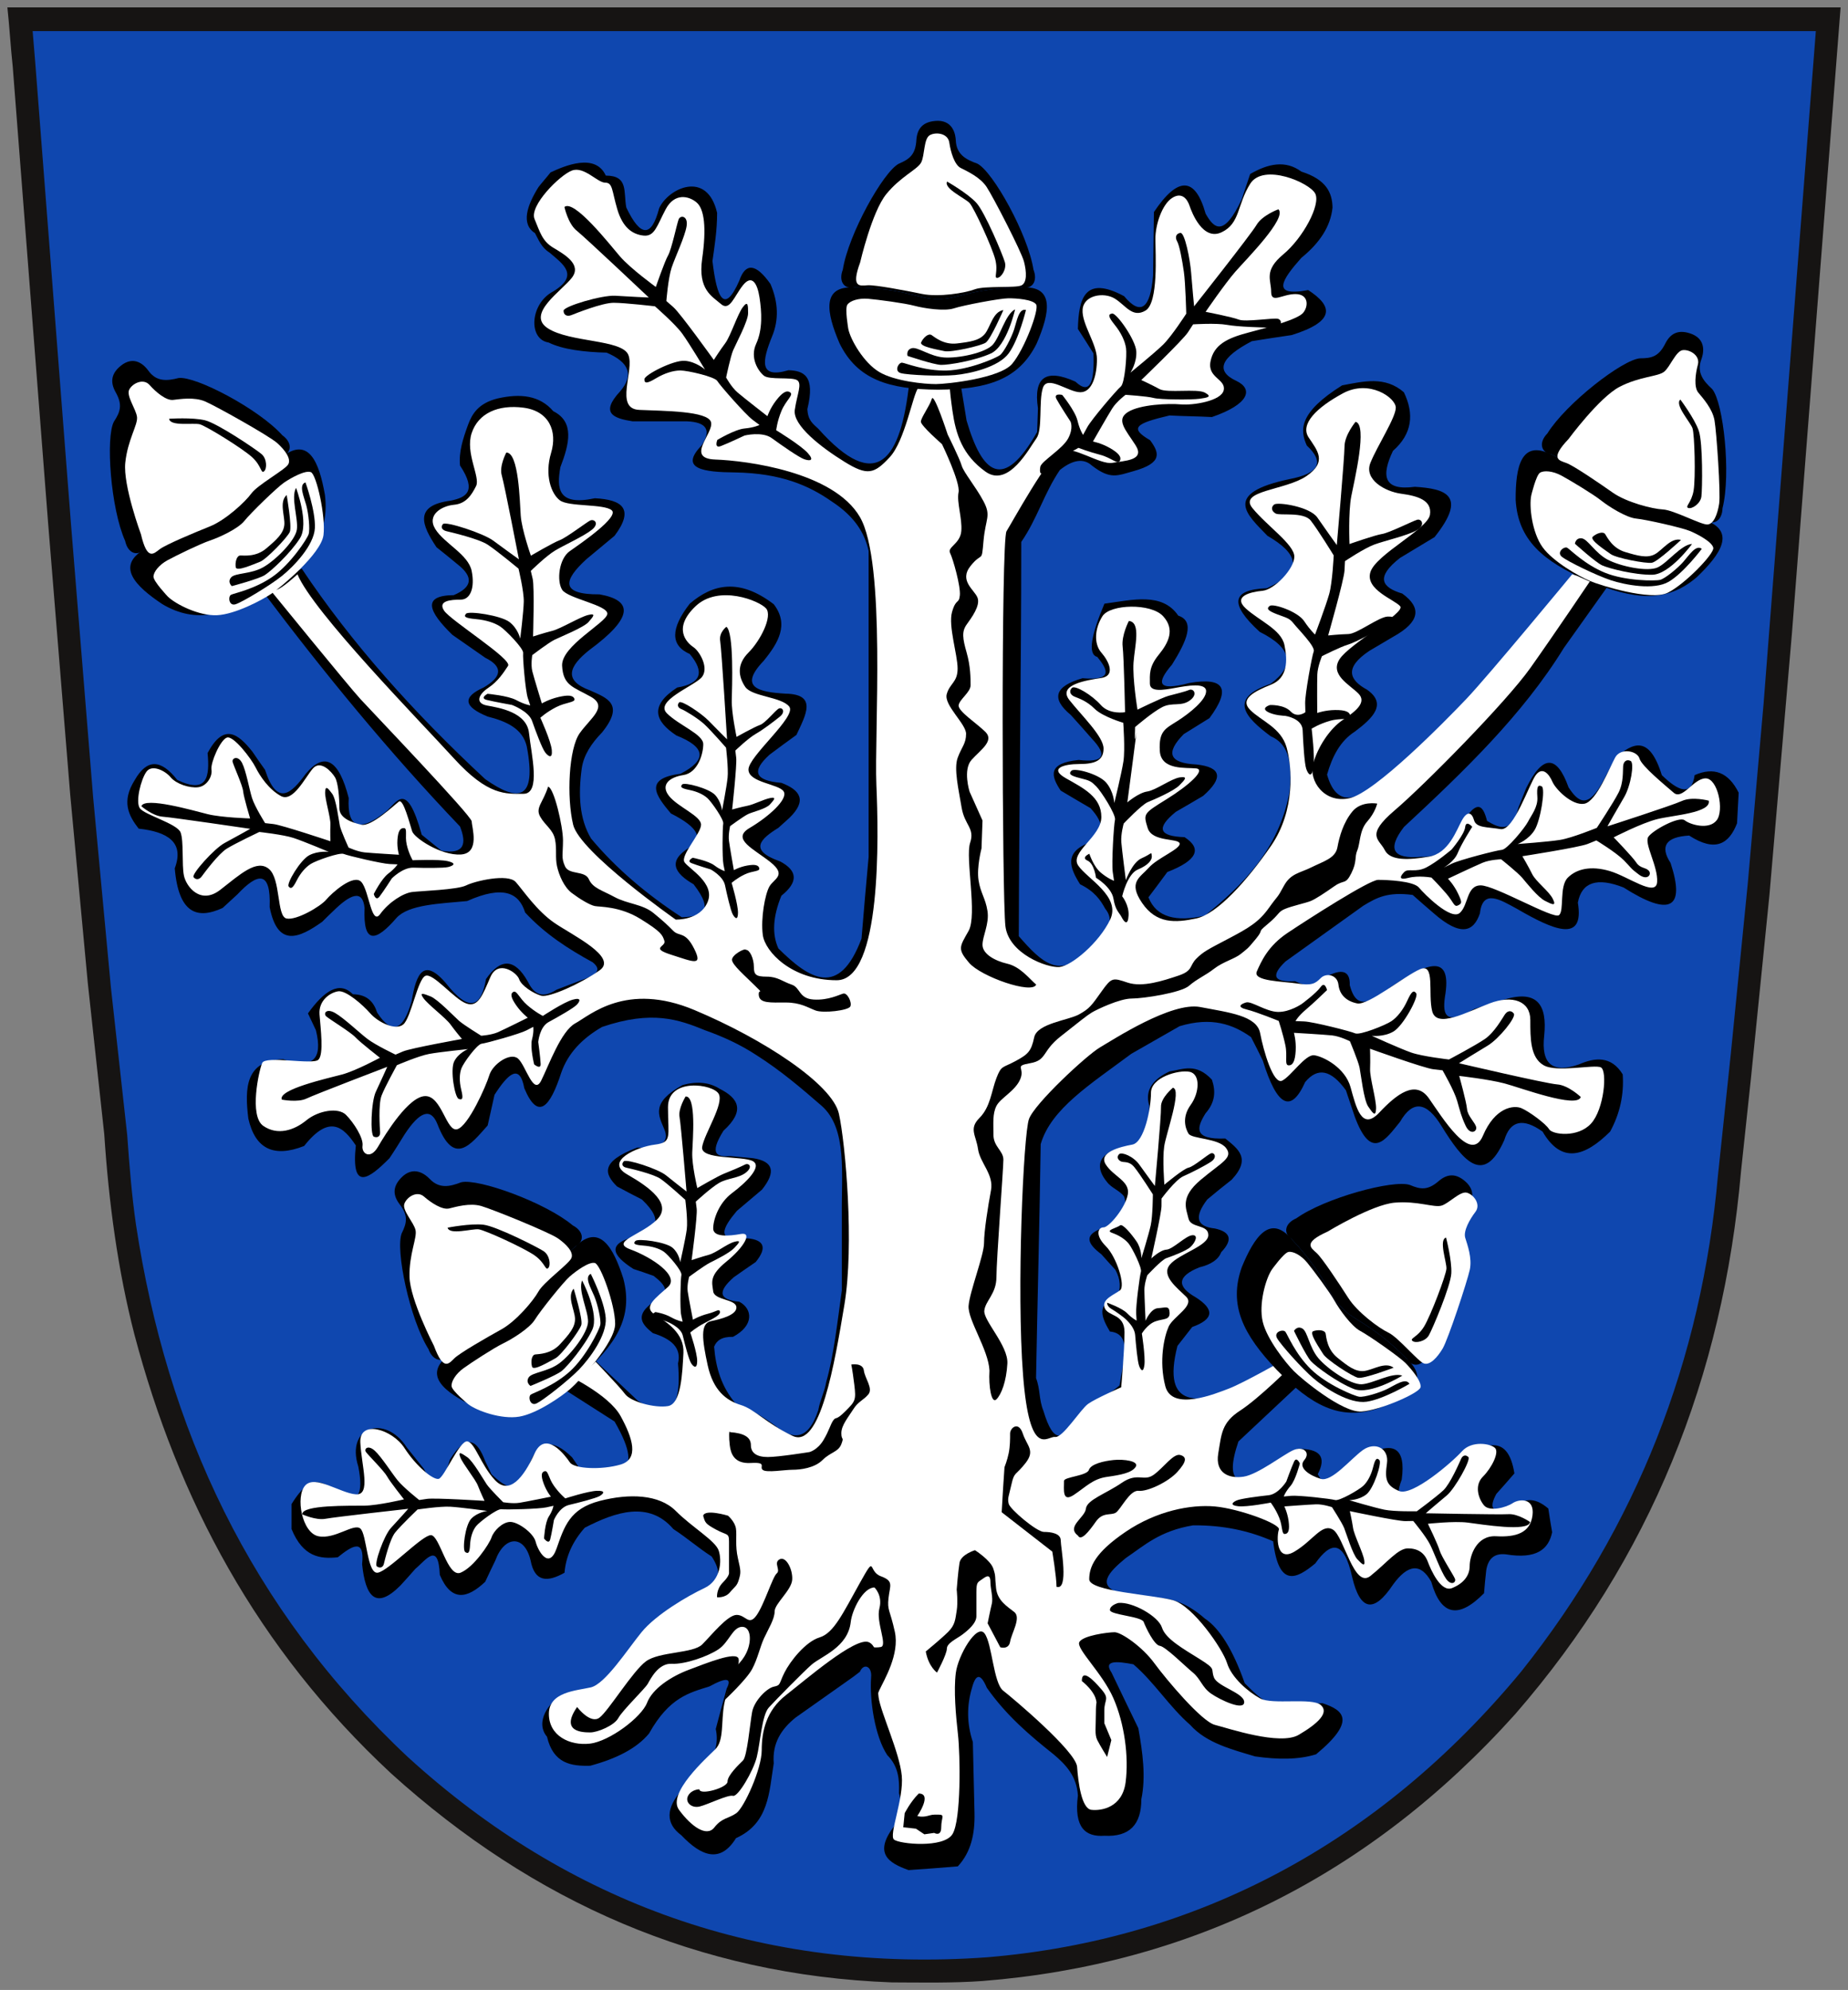 <svg xmlns="http://www.w3.org/2000/svg" width="500" height="538.192"><rect width="100%" height="100%" fill="#808080" stroke="none"/><g style="display:inline"><path d="m546.766 588.4-6.089 70.8-5.024 49.782L532.982 734c-4.853 55.374-24.44 104.659-61.137 146.826-39.412 43.82-87.92 67.687-144.074 72.128-7.984.575-16.423.407-24.565.374-52.163-1.939-96.927-21.689-135.436-56.494-36.453-33.858-57.766-74.422-69.484-118.773-4.45-17.278-6.916-35.424-8.147-54.098l-4.45-40.859-4.768-51.053-5.964-73.272-9.584-123.589c-.58-5.307-.867-10.7-1.444-16.006h496L546.766 588.4z" style="fill:#161413;fill-rule:evenodd;stroke:none" transform="translate(-61.929 -417.184)"/><path d="m539.108 607.284-4.318 49.083-4.566 45.787-3.455 32.667c-4.44 50.316-22.014 95.2-53.235 134.411-38.304 46.282-87.63 72.573-144.532 77.305-60.727 4.361-113.304-14.607-156.667-54.102-42.906-40.196-65.293-89.24-73.601-143.956-1.155-7.937-1.809-16.128-2.386-24.313l-4.402-39.824-4.811-51.47-6.01-74.093-9.668-124.784-.695-8.396h482.466l-14.12 181.685z" style="fill:#0f47af;fill-opacity:1;fill-rule:evenodd;stroke:none" transform="translate(-61.929 -417.184)"/><g style="fill-rule:evenodd;stroke:none"><g style="stroke:none"><path d="M3384 1416c-31 296-119 423-333 177-21-20-38-32-40-74 30-126-14-144-69-146-111 34-95-38-60-127 25-62 23-128-6-197-53-77-91-81-114-12-54 126-82 68-98-74 8-59 17-115 17-181-37-164-180-91-212-17-28 110-68 109-120-3-11-58 9-120-75-120-38-86-150-37-202-12-8 11-36 44-44 55-42 69-65 139-13 173 13 24 23 54 53 73 49 43 111 85 14 146-85 45-93 180-17 192 51 26 130 36 212 38 84 37 100 85 49 146-74 82-23 101 46 112h198c73 3 91 33 54 91-83 88 8 100 123 101 169 3 271 50 353 109 85 57 121 120 135 186v1149c-9 102-18 205-26 307-82 225-191 152-304 37-24-54-20-120 11-198 62-51 60-94-5-129-116-42-72-84-6-126 13-12 27-25 40-37 66-66 40-105-29-132-97-8-111-43-43-106 33-25 65-50 98-74 34-75 78-153-40-155-98-6-173-23-80-123 54-68 94-137 37-213-125-98-222-77-307-2-71 94-71 157 0 189 56 69 41 111-46 126-103 69-81 127-3 180 108 44 113 92 15 144-137 18-89 83-35 149 106 55 118 97 66 129-78 50-54 95 17 137 80 106 28 121-43 124-130-87-242-185-332-296-43-74-47-165-34-263 7-50 35-94 74-135 85-108 17-130-43-158-99-37-78-91-3-152 164-124 158-187 37-209-145 1-132-53-48-132 34-29 69-59 103-88 74-101 28-136-72-141-136 30-140-37-126-117 33-88 52-170-26-210-50-60-121-67-203-48-71 18-94 58-109 100-18 51-34 101-29 152 63 98 22 120-34 132-136 18-106 92-52 175 26 21 52 43 78 65 58 47 53 85-15 115-117 1-93 61-5 149 40 29 80 57 120 86 65 33 63 71-6 112-78 36-73 72 15 109 70 18 128 46 143 112 38 205-32 210-152 123-261-249-489-511-671-791-46 29-93 59-140 89 222 303 458 599 719 880 24 63 18 106-68 91l-72-60c-57-212-92-118-132-86-96 78-141 60-135-52-36-145-89-175-157-91-53 75-105 124-149-15-16-23-31-45-46-68-52-67-104-110-164 5 8 87 0 156-111 101-60-79-111-79-155 0-50 81-23 134 14 183 106 12 168 51 132 149 14 170 82 193 175 149l54-51c74-81 123-92 118 48 29 152 107 117 192 55 13-14 27-27 40-40 62-63 108-84 115-12-6 141 43 125 117 37 45-50 156-53 258-63 133-61 190-30 212 43 73 81 158 137 247 187 40 33 4 51-43 68-30 12-60 23-89 35-60 39-86 9-106-32-47-85-98-88-152-8-16 94-52 129-132 34-96-127-123-54-140 49-31 113-73 127-126 43-13-41-37-68-89-69-50-52-106-11-164 72 10 21 19 42 29 63 27 111-13 147-120 109-137 5-141 107-127 223 25 114 93 148 204 103 93-121 144-71 189-2-18 174 47 127 123 48 19-29 37-59 55-89 56-88 96-101 120-40 61 163 122 77 184 6 8-38 17-76 25-115 50-80 92-119 109-25 50 123 94 72 135-58 25-74 77-129 149-172 183-64 281-28 376 12 66 24 130 54 189 94 89 58 164 124 238 190 95 86 72 258 74 412v281c-16 119-30 248-57 344-6 38-23 69-29 106-39 121-97 110-160 57-51-38-98-65-141-80-53-63-74-136-80-215 9-23 28-38 69-37 79-43 71-106 23-132-74-7-81-37-20-92 26-19 53-38 80-57 42-53 32-83-29-89-122 15-92-39-40-103 31-27 61-53 92-80 52-67 42-106-32-118-27-3-55-5-83-8-47 4-81-4-26-95 80-75 56-122-14-158-37-24-82-29-135-14-117 66-88 114-68 164 22 51-10 75-98 71-139 54-118 101-74 146 30 17 61 33 91 49 88 86 43 116-20 138-110 27-90 71-11 123 25 8 49 17 74 26 44 35 72 70-11 106-57 46-30 78 8 109 66 21 106 54 92 114 17 202-52 200-146 141l-195-189c-31 44-61 89-92 134l201 132c125 222-7 195-123 184-11-17-21-33-32-49-72-74-125-64-157 28-31 121-83 89-138 35-8-16-15-33-23-49-29-81-68-106-129-6-28 103-59 114-95 35-20-25-43-56-63-81-78-125-224-79-177 72 19 100 5 150-86 92-73-68-117-18-158 49v94c42 105 104 113 169 106 54-45 99-72 89 26 12 120 49 174 140 80 19-21 37-42 55-63 38-32 84-104 89 23 42 102 100 90 166 26 12-27 25-54 37-80 34-95 107-97 129 0 15 82 62 82 124 46 5-61 29-117 74-169 113-60 235-102 324 5 51 34 90 70 140 103 60 94-7 115-48 149-129 59-187 126-244 192-37 70-91 124-152 170-70 9-65 27-116 23-28 9-89 86-42 143 23 101 88 111 158 109 94-26 169-64 215-121 74-136 147-153 221-177 62-35 83-32 63 8-14 51-27 102-40 152 10 47-1 87-23 126-34 45-67 75-101 103-59 69-60 126-2 170 74 80 143 106 200 11 121-56 121-173 138-281-6-76 28-129 80-172l186-135c17-12 33-24 49-37 14-34 45-21 41 21-6 87 14 222 59 292 41 42 45 92 43 143 13 46 3 86-17 123-77 103-22 139 52 166 60-4 120-9 180-14 48-53 63-122 61-201-2-88-4-177-6-266-22-68-23-136-3-204 14-54 32-54 54 0 71 104 157 179 244 250 45 39 85 82 89 155-15 121 28 156 97 151 92 5 135-42 135-137 17-84 5-175-11-267-33-69-65-139-98-209-31-47 19-43 80-31 77 68 131 159 208 228 59 68 153 92 237 118 81 12 158 13 223-8 149-127 100-166 23-192-44 3-88 5-132 8-68 8-109-39-152-83-44-128-93-207-146-243-57-51-114-79-189-78-40-6-80-11-120-17-88-28-44-78 20-132 69-48 124-102 246-123 106-1 203 19 293 60 20 174 84 143 154 83 56-81 104-92 135 52 29 126 79 136 149 28 55-78 102-82 140-11 35 127 99 141 193 43 2-29 5-57 8-86 7-45 31-65 72-60 112 19 156-19 169-83-5-30-10-60-14-89-53-47-94-37-129 0-81 24-88-4-61-55 22-25 44-51 66-77-23-149-105-115-195-54-42 33-84 66-126 100-74 50-125 69-91-23 16-120-30-149-138-86l-75 69c-52 56-75 32-94-3 33-65 9-97-75-95l-63 63c-155 99-205 68-152-91 83-80 165-159 247-238-16-22-33-44-49-66-59 34-118 69-178 103-165 60-303 83-243-158 18-24 36-47 54-71 79-29 83-66 12-112-70-41-66-79 14-112 44-11 70-30 80-57 43-46 35-76-23-89-67-7-77-43-28-109 29-25 59-50 89-74 74-81 22-117-23-155-118 5-105-41-72-95 36-42 37-84 23-126-58-64-105-39-155-31-57 28-92 67-74 129 1 79-7 150-89 154-111 25-105 84-65 133 16 22 47 32 62 54 17 47-16 80-57 111-103 30-74 68-26 106 17 20 34 39 51 58 19 35 21 70 6 106-76 21-58 71-26 126 85 8 48 116 35 203-48 42-112 76-142 100-62 115-99 122-136-5-17-43-11-80-27-123 5-283 13-595 17-879 38-133 181-224 331-339 59-35 118-69 177-104 117-36 195-7 261 41 15 29 29 59 43 88 52 173 103 200 155 81 46-57 95-46 149 31 11 33 21 65 32 98 61 170 113 87 166 20 46-82 97-76 152 17 76 126 153 228 229 52 22-74 69-84 140-32 69 122 154 95 247 0 36-68 51-139 46-215-42-70-101-64-161-37-96 34-138-2-126-109 11-113-23-177-155-132-33 11-66 21-100 32-114 69-118 15-106-58 22-159-80-106-201-23-107 92-133 51-149-8 2-60-35-66-109-18-30 28-61 18-91 3-78 5-90-20-35-74 95-70 190-140 284-209 51-32 90-53 181-41 25 23 51 46 77 69 99 89 146 70 169 0 10-93 74-51 135-17 134 80 248 131 223-23 14-77 70-96 167-57 170 111 227 80 172-92-40-63-17-98 68-103 96 64 146 31 175-46 2-38 4-76 6-115-37-76-90-98-161-66-11 80-58 62-120 0-46-152-106-122-169-65-13 25-27 51-40 77-60 121-97 89-132 34-43-124-95-123-155 3-9 24-19 48-28 72-23 96-67 81-115 51-15-60-38-95-112 46-15 67-64 89-129 89-104 9-125-29-63-112 219-209 434-421 585-673 56-81 113-163 169-244l-120-51c-217 294-447 568-714 788-93 85-167 106-201-17 19-68 48-126 101-161 68-52 119-105 45-158-66-37-83-83 9-146 30-18 59-36 89-54 94-54 104-107 31-161-75-23-99-61-8-134l126-78c122-157 40-182-72-189-116 16-123-42-80-135 71-64 78-139 40-220-69-62-148-41-226-26-158 102-155 167-129 226 66 63 45 105-63 126-249 54-155 134-81 213 109 65 139 131-2 197-130 5-138 59-26 164 117 60 131 125 40 195-157 55-94 125 0 197 75 33 77 118 69 210-41 217-169 347-310 464-104 24-177 7-206-69 23-31 46-63 69-95 108-43 129-87 63-131-94-3-105-34-32-95 34-20 67-40 100-60 75-68 67-108-25-118-99-5-114-43-46-114 31-20 63-40 94-60 80-111 55-155-74-132-120 33-119-2-63-69 53-87 86-163 23-184-59-89-168-59-270-45-45 110-64 190-26 200 39 49 58 90-54 80-102 30-116 76-43 138 26 30 52 59 77 89 59 64 43 91-48 80-116 12-101 61-66 115 36 22 72 44 109 66 53 59 52 102-3 129-95 37-73 95-35 157 52 26 74 58 92 92 44 55-9 109-66 163-102 99-164 42-250-60 1-496 9-985 9-1481 59-88 83-182 141-270 47-39 87-45 117-17 68 54 93 38 153 21 108-31 93-70 60-116-77-46-53-63 71-93 52 3 103 3 155 6 136-48 153-105 89-136-77-37-58-87 57-149 49-8 98-16 146-23 161-52 150-109 60-169-139 27-95-40-25-121 66-55 107-117 114-189-1-55-22-105-114-135-58-44-121-30-187 9-10 31-21 63-31 95-65 143-101 111-132 54-38-139-101-141-189-6-1 80-2 159-3 238-10 126-46 152-106 78-145-80-166 10-169 123 19 30 38 61 57 92 4 104-11 159-66 106-108-50-154-17-137 100-1 29-2 59-3 89-124 225-201 157-258-43-9-55-17-109-26-164l-183 18z" class="fil1 str1" style="fill:#000;fill-opacity:1;stroke:none" transform="matrix(.074 0 0 .072 -4.37 1.267)"/></g><g style="stroke:none"><g style="fill:#000;fill-opacity:1;fill-rule:evenodd;stroke:none"><path d="M3487 1420c181-1 296-38 361-174 48-115 67-217-54-210-185 2-241 47-307 43-65 4-121-41-306-43-121-7-102 95-54 210 65 136 180 173 360 174z" class="fil1 str2" style="fill:#000;fill-opacity:1;stroke:none" transform="matrix(.061 -.041 .039 .06 -195.411 216.844)"/><path d="M3487 1079c-65 4-121-41-306-43-36 8-59-22-42-67 20-132 148-368 205-398 39-17 61-34 64-90 3-40 22-70 79-71 58 1 64 56 65 73 2 54 38 73 79 88 57 30 185 266 205 398 17 45-6 75-42 67-185 2-241 47-307 43z" class="fil1 str2" style="fill:#000;fill-opacity:1;stroke:none" transform="matrix(.061 -.041 .039 .06 -195.411 216.844)"/></g><g style="fill-rule:evenodd;stroke:none"><path d="M1423.245 4799.717s-65.886-182.998-57.292-268.594c8.594-85.595 45.833-141.675 42.969-171.191-2.865-29.516-40.105-79.692-28.646-103.305 11.458-23.613 51.562-44.274 74.479-17.71 22.917 26.565 60.156 59.032 85.937 56.08 25.782-2.951 77.344-11.806 117.448 5.903 40.104 17.71 234.896 129.87 263.542 156.434 28.646 26.564 51.562 59.031 40.104 79.692-11.458 20.661-111.719 76.741-134.635 109.209-22.917 32.467-94.531 100.353-151.823 123.966-57.292 23.612-160.417 67.886-183.333 85.595-22.917 17.71-45.834 44.274-68.75-56.08zm97.395 233.173s-51.562-56.08-51.562-73.788c0-17.71 20.052-44.274 51.562-61.983 31.51-17.71 120.313-61.984 154.688-73.79 34.375-11.806 103.125-44.273 126.042-73.79 22.916-29.515 120.312-126.917 146.093-144.626 25.781-17.71 77.344-47.226 97.396-38.37 20.052 8.854 54.427 165.287 45.833 236.125-8.593 70.838-157.552 197.756-191.927 221.368-34.375 23.613-131.77 76.741-197.656 79.693-65.885 2.951-151.823-41.322-180.469-70.838z" style="fill:#fff;fill-opacity:1;fill-rule:evenodd;stroke:none" transform="matrix(.074 0 0 .072 -67.185 -201.085)"/><path d="M1526.37 4365.835s85.937-5.903 131.77 5.903c45.834 11.807 186.198 109.209 206.25 126.918 20.052 17.71 20.052 56.08 8.594 64.935-11.458 8.854-8.594-20.662-42.969-53.129s-169.01-118.063-191.927-123.966c-22.916-5.903-108.854 8.855-111.718-20.66zm498.437 239.078s37.24 106.256 34.375 171.19c-2.865 64.936-77.344 144.628-120.313 180.047-42.968 35.419-143.229 97.402-169.01 106.257-25.781 8.854-28.646-29.516-17.187-35.42 11.458-5.902 85.937-20.66 151.822-67.885 65.886-47.226 126.042-141.676 131.771-159.385 5.73-17.71 0-76.741-8.594-109.209-8.593-32.467-28.645-76.74-2.864-85.595z" style="fill:#000;fill-opacity:1;fill-rule:evenodd;stroke:none" transform="matrix(.074 0 0 .072 -67.185 -201.085)"/><path d="M1990.432 4625.574s48.698 132.82 14.323 188.9c-34.375 56.08-105.99 123.966-128.906 138.724-22.917 14.758-120.313 41.322-120.313 41.322s-17.187-14.758-2.864-32.467c14.322-17.71 71.614-11.806 117.447-38.37 45.834-26.564 117.448-100.354 123.178-141.676 5.729-41.322-22.917-121.014-2.865-156.433z" style="fill:#000;fill-opacity:1;fill-rule:evenodd;stroke:none" transform="matrix(.074 0 0 .072 -67.185 -201.085)"/><path d="M1956.057 4652.138s20.052 118.063 11.458 138.724c-8.593 20.66-85.937 103.305-108.854 112.16-22.916 8.854-85.937 38.37-88.802 20.66-2.864-17.709 2.865-44.273 17.188-44.273 14.323 0 57.291 5.903 94.53-26.564 37.24-32.467 63.022-56.08 65.886-88.547 2.865-32.468-20.052-85.596 8.594-112.16z" style="fill:#000;fill-opacity:1;fill-rule:evenodd;stroke:none" transform="matrix(.074 0 0 .072 -67.185 -201.085)"/><path d="M125.585 194.623s-5.202 4.83-7.06 5.202l-1.858.371s26.009 31.954 30.096 36.412c4.087 4.459 37.527 39.385 37.527 41.243 0 1.857 2.972 10.775-3.716 11.146-6.688.372-15.605-5.573-16.348-7.802-.743-2.23-2.972-11.147-4.459-10.032-1.486 1.114-9.288 8.545-12.632 7.802-3.344-.743-7.431-2.23-7.431-5.573 0-3.344-.372-8.546-1.487-10.404-1.114-1.857-4.83-5.944-7.43-2.972-2.602 2.972-6.689 11.518-10.776 9.289-4.087-2.23-7.06-6.688-8.545-9.66-1.487-2.973-7.431-10.776-9.66-10.032-2.23.743-5.574 8.545-5.202 10.775.371 2.229-1.487 5.573-4.46 5.944-2.972.372-7.43-1.114-9.288-3.344-1.858-2.229-6.316-4.458-8.174-1.857-1.858 2.6-3.716 10.032-2.23 12.26 1.487 2.23 12.633 5.203 13.748 8.175 1.115 2.972.372 10.775 1.115 14.49.743 3.716 5.573 10.032 12.26 4.83 6.689-5.201 12.262-10.403 16.35-7.059 4.086 3.344 2.6 15.977 5.944 16.72 3.344.743 11.518-4.087 13.376-6.316 1.858-2.23 9.289-8.918 11.89-5.945 2.6 2.972 3.344 14.862 6.316 10.775s7.803-7.06 10.775-7.431c2.972-.372 15.234-.743 18.206-2.23 2.972-1.486 14.119-4.087 16.72-1.114 2.6 2.972 7.06 9.66 13.004 13.747 5.945 4.087 21.55 11.518 15.234 15.977-6.317 4.459-17.092 9.289-19.692 8.546-2.601-.743-6.688-3.344-7.431-5.574-.744-2.229-7.06-6.687-9.66-.743-2.602 5.945-4.088 10.404-8.175 8.918-4.087-1.487-11.147-10.404-13.747-9.29-2.601 1.115-4.83 14.12-7.431 16.35-2.601 2.228-8.546-.744-11.147-3.716-2.6-2.973-8.174-7.803-10.775-7.431-2.6.371-6.688 2.972-6.316 7.802.371 4.83 1.486 13.376-.372 15.234-1.858 1.858-17.834-1.486-18.95 1.114-1.114 2.601-4.458 17.835.372 21.179 4.83 3.344 10.404 1.486 14.491-1.858 4.087-3.344 10.775-4.458 13.376-1.858 2.6 2.601 5.945 7.803 5.573 10.404-.371 2.6 2.601 4.83 5.202.371 2.6-4.458 10.403-17.091 15.977-17.091 5.573 0 7.06 12.261 10.775 11.147 3.715-1.115 9.66-14.491 10.775-18.206 1.114-3.716 7.06-7.803 9.66-5.574 2.6 2.23 5.202 12.633 7.803 7.431 2.6-5.201 6.688-16.72 11.518-19.32 4.83-2.601 17.091-14.12 40.127-4.46 23.037 9.661 46.444 24.895 48.674 34.927 2.229 10.032 5.201 44.215 1.857 64.278-3.344 20.064-8.174 48.674-17.463 44.215-9.288-4.459-12.632-8.917-17.463-10.403-4.83-1.487-9.288-4.83-11.146-13.376-1.858-8.546-2.6-14.12 1.115-14.862 3.715-.744 8.917-2.23 8.545-4.83-.371-2.601-7.43-2.23-7.802-5.202-.372-2.973-1.487-5.202 4.458-10.032s8.918-10.032 4.83-9.289c-4.087.743-9.288 1.115-9.288-1.858 0-2.972 1.857-8.545 6.316-11.89 4.459-3.343 10.404-8.917 7.06-10.774-3.344-1.858-17.835-.372-17.092-4.83.743-4.46 7.431-14.491 5.573-17.835-1.857-3.344-17.09-5.573-17.09 4.459 0 10.031 1.485 11.89-4.46 12.632-5.944.743-17.091 5.574-9.288 10.032 7.802 4.459 15.233 10.032 10.032 15.234-5.202 5.202-15.977 7.43-8.918 10.032 7.06 2.6 16.72 8.917 12.633 12.632-4.087 3.716-8.546 6.688-4.459 9.29 4.087 2.6 10.032 6.316 9.66 13.004-.37 6.688-.742 17.091-5.2 17.834-4.46.743-12.634-1.486-14.491-4.087-1.858-2.6-13.748-14.862-13.748-14.862l-6.316 8.174s14.49 6.688 18.577 14.12c4.087 7.43 6.317 14.49 0 16.347-6.316 1.858-15.605 1.487-17.091-.743-1.486-2.23-8.174-11.146-11.89-2.972-3.715 8.174-8.545 14.119-13.376 8.917-4.83-5.202-6.688-12.633-9.288-13.004-2.601-.372-7.803 12.261-9.66 12.633-1.859.371-7.432-4.088-11.519-10.404s-15.234-9.66-14.862-1.858c.372 7.803 3.716 17.835-1.486 17.463-5.202-.371-13.748-6.688-17.092-2.972-3.344 3.715-1.114 15.977 4.46 17.091 5.572 1.115 11.889-4.458 14.118-2.6 2.23 1.857 2.23 15.605 5.945 14.861 3.715-.743 14.862-12.632 17.834-12.632 2.973 0 5.574 14.49 10.032 12.632 4.459-1.857 9.66-9.66 10.404-11.89.743-2.229 3.715-5.2 6.316-5.2s7.803 3.715 8.546 6.687c.743 2.972 4.458 9.66 7.06 2.23 2.6-7.432 4.458-13.377 14.49-15.977 10.032-2.601 20.064-2.23 25.637 3.344 5.573 5.573 13.376 10.031 14.49 13.375 1.115 3.344.744 10.032-4.83 12.633-5.573 2.601-16.348 8.917-21.178 14.862-4.83 5.945-12.261 17.463-17.092 18.578-4.83 1.115-14.119 1.486-14.119 8.917s7.06 10.775 13.748 10.032c6.688-.743 17.463-8.917 19.32-13.747 1.858-4.83 8.175-8.918 14.12-11.147 5.944-2.23 15.976-6.316 16.72-3.715.742 2.6-3.716 9.288-4.83 15.233-1.115 5.945 0 12.261-2.973 15.234-2.973 2.972-16.349 14.862-12.261 20.435 4.087 5.573 9.288 9.289 11.89 5.945 2.6-3.344 4.83-2.972 7.43-4.83 2.601-1.858 8.546-14.862 8.546-21.179 0-6.316 1.486-13.376 8.174-18.577 6.688-5.202 23.408-19.693 27.867-17.835 4.458 1.858 2.6 13.376 3.343 18.578.744 5.202 7.06 18.577 7.803 26.38.743 7.803-4.459 20.064-2.6 21.55 1.857 1.486 16.72 2.972 19.691-1.858 2.973-4.83 2.601-26.751 1.858-33.44-.743-6.687-1.486-14.861-.743-20.806s7.06-16.72 9.66-13.376c2.601 3.344 2.973 16.72 6.317 19.32 3.344 2.601 24.522 20.436 24.894 25.638.371 5.201 1.486 14.119 4.83 14.49 3.344.372 10.403-.743 11.518-9.289 1.115-8.545-.371-19.692-4.087-28.238-3.715-8.545-12.633-16.72-11.518-18.949 1.115-2.23 9.66-3.344 11.89-3.344 2.229 0 9.288 4.83 13.375 10.404 4.088 5.573 15.977 19.692 20.436 20.807 4.458 1.114 21.921 7.06 28.238 3.344 6.316-3.716 10.403-7.431 7.43-10.032-2.972-2.601-16.347 0-20.435-2.23-4.087-2.229-9.66-7.06-11.146-11.89-1.486-4.83-11.518-19.32-18.206-21.178-6.688-1.857-28.238-2.972-28.238-7.06 0-4.086 1.858-8.916 12.261-15.976 10.404-7.06 21.922-9.289 30.096-8.546 8.174.743 22.293 5.945 21.55 7.803-.743 1.858-1.115 11.146 5.202 7.431 6.316-3.716 9.288-9.66 13.004-7.431 3.715 2.23 7.06 20.064 12.633 15.605 5.573-4.459 9.288-9.289 12.632-9.289 3.344 0 5.574 1.487 6.688 4.459 1.115 2.972 4.459 10.403 8.175 8.917 3.715-1.486 5.944-4.087 5.944-7.43 0-3.345 2.23-10.404 8.918-10.033 6.688.372 11.518-1.114 12.26-7.06.744-5.944-4.458-5.573-6.687-4.086-2.23 1.486-7.803 2.972-9.66.743-1.858-2.23-3.344-6.688-.372-9.66 2.972-2.973 5.573-8.175 4.087-9.66-1.486-1.487-7.803-2.602-11.147 1.114-3.343 3.715-16.72 15.233-21.178 13.376-4.459-1.858-4.83-4.087-4.087-9.29.743-5.2-4.087-7.43-8.174-4.458-4.087 2.973-10.404 10.775-14.12 9.66-3.715-1.114-7.802-3.715-5.572-6.316 2.229-2.6-.372-4.83-3.716-3.344-3.344 1.486-11.89 8.174-16.72 8.917-4.83.744-9.66-1.114-8.546-7.802 1.115-6.688 1.115-10.404 7.432-14.49 6.316-4.088 17.09-14.863 17.09-14.863l-2.228-2.23s-13.748 7.804-18.578 9.661c-4.83 1.858-19.32 7.803-21.55-.743-2.23-8.546-.372-16.72 1.115-20.064 1.486-3.344 8.917-7.06 5.944-10.032-2.972-2.972-8.545-7.059-5.573-10.775 2.973-3.715 13.005-6.316 13.005-10.031 0-3.716-5.945-2.23-6.688-5.574-.744-3.344-2.973-7.06 4.087-13.004 7.06-5.945 11.146-7.431 8.545-10.775-2.6-3.344-11.518-2.972-12.632-4.83-1.115-1.858-2.23-5.574.743-9.66 2.972-4.088 3.344-10.404-.372-11.147-3.715-.743-13.004 1.858-13.004 7.06 0 5.201-2.23 16.72-6.317 17.462-4.087.743-11.518 2.601-8.917 6.688 2.601 4.087 8.174 5.573 7.431 10.032-.743 4.459-6.316 11.147-8.174 11.147-1.858 0-2.972 2.6.743 6.316 3.716 3.716 6.688 13.376 4.83 14.862-1.857 1.486-6.316 2.973-5.201 5.945 1.114 2.972 6.688 1.858 6.688 8.174 0 6.317-1.115 18.578-1.115 18.578s-8.546 3.715-11.147 5.573c-2.6 1.858-8.545 11.518-11.146 11.147-2.601-.372-8.546 7.802-10.775-20.807-2.23-28.61.126-81.054 1.984-86.255 1.858-5.202 19.481-21.55 23.94-24.151 4.459-2.601 24.109-15.445 33.769-13.587 9.66 1.858 19.076 2.867 20.19 8.812 1.115 5.944 4.46 17.462 7.432 15.976 2.972-1.486 7.802-8.917 10.775-8.545 2.972.371 10.403 4.087 12.26 10.775 1.858 6.688 3.716 14.862 9.661 8.545 5.945-6.316 12.261-11.146 16.72-4.83 4.459 6.316 14.119 22.293 18.206 12.633s10.403-10.404 13.004-9.289c2.601 1.115 8.174 5.202 9.29 7.06 1.114 1.857 9.66 2.972 14.118-1.858 4.459-4.83 5.573-17.835 3.344-18.95-2.23-1.114-14.862 1.858-19.32-.742-4.46-2.601-4.46-8.918-4.46-15.234 0-6.316-5.944-8.546-13.747-5.573-7.802 2.972-17.834 8.545-19.32 2.6-1.487-5.944 1.114-16.348-4.087-14.118-5.202 2.229-17.463 12.26-21.179 11.518-3.715-.743-5.945-2.973-6.316-6.317-.372-3.344-4.087-4.087-5.945-2.23-1.858 1.859-2.973 2.602-7.803 1.859-4.83-.743-15.233-.743-13.747-4.087 1.486-3.344 3.715-8.546 10.403-13.005 6.688-4.458 27.495-17.834 30.468-17.834 2.972 0 11.89.371 13.747 2.6 1.858 2.23 10.775 11.147 13.747 8.546 2.973-2.6 2.23-9.288 7.06-9.288s24.522 11.518 26.38 10.031c1.858-1.486 0-9.66 2.972-12.632 2.973-2.973 7.803-4.087 14.12-2.23 6.316 1.858 15.605 8.918 15.976 3.716.372-5.202-4.458-13.004-2.972-15.234 1.486-2.229 10.403-7.06 12.261-5.573 1.858 1.486 8.174 3.344 10.775 0 2.6-3.344.372-14.119-3.716-14.119-4.087 0-7.802 7.431-10.775 4.83-2.972-2.6-10.775-8.917-11.518-11.518-.743-2.6-6.316-3.715-8.174-.371-1.858 3.343-6.316 14.862-10.403 15.605-4.087.743-9.66-4.83-10.775-7.431-1.115-2.601-3.344-5.202-5.574-2.23-2.229 2.973-7.43 18.95-11.89 18.206-4.458-.743-8.173-.371-8.916-2.972-.744-2.6-2.23-3.344-4.088 0-1.857 3.344-4.458 11.147-11.146 12.261-6.688 1.115-13.004 1.486-14.862-2.23-1.858-3.715-6.688-4.83 3.344-13.375 10.032-8.546 37.527-36.412 45.7-47.93 8.175-11.518 20.436-29.724 20.436-29.724l-6.316-1.858s-28.238 34.183-35.67 41.985c-7.43 7.803-30.838 31.582-39.384 33.44-8.546 1.858-13.747-5.945-12.261-11.518 1.486-5.573 5.573-11.89 10.032-14.862 4.458-2.973 8.174-5.945 5.202-8.917-2.973-2.973-9.66-6.317-6.317-11.519 3.344-5.201 22.293-15.605 20.436-17.834-1.858-2.23-11.89-5.573-10.032-11.518 1.857-5.945 19.32-14.49 20.063-19.32.744-4.831-4.087-6.317-9.66-7.06-5.573-.744-12.633-4.83-10.403-10.404 2.229-5.573 8.545-15.233 8.545-18.577 0-3.344-8.917-9.66-17.834-4.83s-14.49 10.403-11.518 14.861c2.972 4.46 6.316 8.175-.743 13.005-7.06 4.83-23.037 4.83-18.206 10.775 4.83 5.945 14.119 12.261 14.119 16.348s-6.688 11.147-10.775 11.518c-4.087.372-10.032 1.858-5.574 5.945 4.459 4.087 11.89 7.06 13.005 12.261 1.114 5.202 1.114 11.147-4.459 13.376-5.573 2.23-10.775 4.83-7.06 8.546 3.716 3.715 10.404 5.945 12.262 12.633 1.857 6.687 2.972 21.178-5.202 33.068-8.174 11.89-18.206 23.036-25.266 24.522-7.059 1.486-13.375 1.858-18.206-5.202-4.83-7.06-.743-8.545 2.23-11.89 2.972-3.343 10.775-6.316 10.403-8.173-.371-1.858-9.289-.372-10.775-5.202-1.486-4.83-1.486-4.83 6.317-9.66 7.802-4.83 13.375-10.032 10.031-10.404-3.344-.372-11.89.743-12.26-5.945-.372-6.688 1.857-7.43 5.944-10.032 4.087-2.6 9.66-7.06 9.66-10.032 0-2.972-6.316-1.857-10.403-1.114-4.087.743-8.546 1.486-8.546-1.486 0-2.973-.371-5.574 2.973-9.66 3.344-4.088 5.573-8.547 1.486-13.005-4.087-4.459-17.835-4.087-20.435 0-2.601 4.087-2.973 9.289-.372 12.261 2.6 2.973 4.83 7.803 0 8.546-4.83.743-14.862 2.23-10.775 7.43 4.087 5.203 11.518 12.262 11.518 16.35 0 4.086-2.972 5.2-8.174 5.2s-10.404 1.487-4.459 4.831c5.945 3.344 11.89 6.316 11.89 13.004s-10.775 11.89-7.803 16.349c2.973 4.458 14.49 10.403 10.775 18.206-3.715 7.802-13.004 15.605-17.091 15.976-4.087.372-17.091-4.458-18.206-13.747-1.115-9.289-1.486-130.043.372-133.016 1.857-2.972 14.118-25.265 18.206-27.123 4.087-1.858 13.375 4.83 17.462 4.087 4.088-.743 11.147-.743 7.803-5.945-3.344-5.201-6.688-8.545-2.6-11.146 4.086-2.601 13.747-2.973 17.834-2.601 4.087.371 13.747-1.115 14.49-4.83.743-3.716-5.573-4.087-4.458-9.66 1.114-5.574 5.573-7.803 12.632-9.661 7.06-1.858 16.72-4.459 18.578-6.688 1.858-2.23 1.858-6.316-2.6-6.316-4.46 0-8.175 3.344-8.175-.743s-2.6-7.06 4.087-12.633c6.688-5.573 12.633-16.72 10.775-20.436-1.858-3.715-17.463-10.403-21.922-3.344-4.458 7.06-3.343 13.376-9.66 16.349-6.316 2.972-10.032-6.688-10.775-8.917-.743-2.23-2.6-4.83-5.945-2.601-3.344 2.229-5.573 8.917-5.573 13.747s1.115 21.55-3.344 24.151c-4.459 2.6-6.688-1.858-10.403-4.087-3.716-2.23-10.404-1.115-10.775 3.715-.372 4.83 4.83 11.519 4.83 16.72 0 5.202-1.486 11.147-5.574 11.147-4.087 0-11.146-5.945-12.632-1.486-1.486 4.458 0 14.119-2.23 17.091-2.229 2.972-9.288 16.72-17.091 11.147-7.803-5.574-10.032-12.633-11.147-20.436-1.114-7.802-1.114-10.775-1.114-10.775s-8.546.743-10.404 2.973c-1.857 2.229-4.458 17.834-9.66 23.407-5.202 5.574-7.431 6.317-15.234 1.487-7.802-4.83-17.463-12.262-16.72-17.463.744-5.202 2.601-8.918.744-10.032-1.858-1.115-9.29 0-11.147-1.486-1.858-1.487-4.83-5.945-2.6-10.775 2.229-4.83 1.857-10.775 1.114-15.606-.743-4.83-2.601-7.802-5.573-4.087-2.973 3.716-4.459 8.918-7.431 6.317-2.973-2.601-7.803-4.83-6.317-15.234 1.486-10.403.743-16.72-1.858-18.95-2.6-2.228-7.43-3.343-10.403 2.23-2.972 5.573-3.716 9.289-7.431 8.917-3.716-.371-7.06-2.6-8.917-8.917-1.858-6.316-1.487-8.917-4.087-8.917-2.601 0-7.06-5.573-11.147-4.087-4.087 1.486-14.49 11.89-12.633 16.348 1.858 4.459 2.601 7.431 6.317 9.66 3.715 2.23 9.66 5.574 6.316 10.032-3.344 4.459-15.605 12.262-8.174 17.092 7.43 4.83 24.894 3.715 27.123 8.917 2.23 5.202-4.83 18.206 3.716 18.578 8.545.371 23.036.371 24.15 4.087 1.115 3.715-8.917 12.26 1.487 12.632 10.403.372 39.756 4.088 48.673 19.321 8.917 15.234 4.83 73.196 5.573 90.287.743 17.092 1.858 65.765-13.375 65.765-15.234 0-24.151-9.66-24.894-15.234-.744-5.573.743-13.747 2.229-16.348 1.486-2.6 5.945-3.715.371-8.174-5.573-4.459-13.375-7.803-7.06-11.518 6.317-3.716 13.005-9.66 11.519-12.261-1.486-2.601-11.89-2.973-11.89-7.431 0-4.459 16.349-17.835 13.748-21.179-2.601-3.344-12.633-3.344-14.862-6.688-2.23-3.344-2.973-7.43 1.114-11.518 4.087-4.087 8.174-12.261 5.945-14.862-2.23-2.6-15.977-8.174-23.78-.743-7.802 7.43-2.972 12.261-.742 13.747 2.23 1.487 5.573 7.431 2.6 10.404-2.972 2.972-15.605 7.802-11.518 11.89 4.088 4.087 12.262 7.059 12.262 10.403 0 3.344-1.858 9.66-6.688 10.403-4.83.743-7.803 3.344-4.83 7.06 2.972 3.715 10.775 6.688 10.775 9.66 0 2.973-7.06 10.404-5.574 12.633 1.487 2.23 10.404 7.06 7.803 13.376-2.6 6.316-10.775 5.945-10.775 5.945s-32.325-22.665-34.554-31.954c-2.23-9.289-1.487-25.637 2.229-30.839 3.715-5.201 9.66-8.917 3.715-12.26-5.944-3.345-9.288-3.716-9.66-10.404-.371-6.688 14.862-14.49 15.234-17.463.371-2.973-13.376-5.202-15.234-8.174-1.858-2.973-1.115-10.404 2.6-13.005 3.716-2.6 16.72-11.518 14.12-13.747-2.601-2.23-14.49-1.115-17.463-3.344-2.972-2.23-5.202-8.546-2.972-15.977 2.229-7.43-.744-14.119-9.29-15.233-8.545-1.115-15.233 1.857-17.462 8.545-2.23 6.688 2.972 14.862 1.486 17.835-1.486 2.972-3.344 5.945-7.431 6.316-4.087.372-9.289 3.344-6.316 8.174 2.972 4.83 11.146 8.546 12.26 14.12 1.115 5.573-.37 9.66-3.715 9.66-3.344 0-7.802.371-5.573 3.715 2.23 3.344 23.036 16.348 21.55 18.578-1.486 2.229-3.344 5.201-6.688 7.43-3.344 2.23-4.459 5.202-.371 5.946 4.087.743 13.375 2.229 14.118 9.288.744 7.06 4.088 20.436-1.857 20.436s-11.89.743-23.408-11.89c-11.518-12.633-47.559-49.416-52.76-62.05z" style="fill:#fff;fill-opacity:1;fill-rule:evenodd;stroke:none" transform="translate(-20.357 -.96) scale(.803)"/><g style="fill:#000;fill-opacity:1;fill-rule:evenodd;stroke:none"><path d="M3487 1420c181-1 296-38 361-174 48-115 67-217-54-210-185 2-241 47-307 43-65 4-121-41-306-43-121-7-102 95-54 210 65 136 180 173 360 174z" class="fil1 str2" style="fill:#000;fill-opacity:1;stroke:none" transform="matrix(.074 -0 0 .072 -4.249 3.15)"/><path d="M3487 1079c-65 4-121-41-306-43-36 8-59-22-42-67 20-132 148-368 205-398 39-17 61-34 64-90 3-40 22-70 79-71 58 1 64 56 65 73 2 54 38 73 79 88 57 30 185 266 205 398 17 45-6 75-42 67-185 2-241 47-307 43z" class="fil1 str2" style="fill:#000;fill-opacity:1;stroke:none" transform="matrix(.074 -0 0 .072 -4.249 3.15)"/></g><path d="M4052.816 3778.593s42.777-190.142 95.687-256.722c52.91-66.582 113.962-92.273 127.34-118.538 13.38-26.264 9.103-89.277 31.285-102.489 22.182-13.212 66.7-7.71 71.638 27.465 4.937 35.176 18.677 83.405 41.777 95.565 23.099 12.161 70.875 34.019 94.892 71.552 24.016 37.534 126.7 241.664 136.42 280.09 9.72 38.425 11.504 78.529-9.101 89.277-20.605 10.748-134.268.69-170.747 14.794-36.478 14.104-132.535 30.151-192.98 17.364-60.444-12.788-170.19-34.327-198.783-32.543-28.593 1.785-61.918 10.96-27.428-85.815zm-43.283 249.904s-13.08-76.065-3.618-90.849c9.463-14.784 40.396-25.585 76.164-22.494 35.767 3.09 133.556 16.505 168.56 26.149 35.006 9.643 109.746 21.539 144.648 9.899 34.902-11.64 168.252-37.703 199.237-37.862 30.985-.16 89.8 4.45 101.809 23.217 12.008 18.766-42.88 168.858-87.905 223.119-45.024 54.26-237.19 75.714-278.503 75.926-41.313.212-151.007-10.685-207.585-45.595-56.579-34.91-104.664-120.62-112.807-161.51z" style="fill:#fff;fill-opacity:1;fill-rule:evenodd;stroke:none" transform="matrix(.074 0 0 .072 -67.185 -201.085)"/><path d="M4370.736 3474.885s74.895 43.821 106.849 79.677c31.953 35.855 97.087 196.79 104.364 222.95 7.277 26.158-13.225 58.19-27.521 59.082-14.297.892 3.865-22.123-7.484-68.726-11.348-46.604-78.007-194.433-93.984-212.36-15.977-17.929-95.604-54.358-82.224-80.623zm288.355 482.329s-25.687 109.828-62.774 162.411-141.844 76.861-196.64 82.055c-54.795 5.193-171.612.063-197.865-7.17-26.254-7.233-8.143-40.89 4.577-39.318 12.719 1.572 82.78 31.501 163.015 29.452 80.235-2.05 180.92-46.773 195.165-58.307 14.246-11.534 41.004-64.064 51.178-96.042 10.174-31.98 17.09-80.314 43.344-73.081z" style="fill:#000;fill-opacity:1;fill-rule:evenodd;stroke:none" transform="matrix(.074 0 0 .072 -67.185 -201.085)"/><path d="M4619.355 3954.962s-30.315 138.504-88.976 165.82c-58.661 27.317-154.718 43.364-181.735 42.684-27.016-.68-122.516-33.753-122.516-33.753s-6.463-22.07 14.956-28.729c21.42-6.659 66.093 30.769 118.548 34.592 52.456 3.824 151.667-17.151 178.53-48.397 26.861-31.246 45.528-114.024 81.193-132.217z" style="fill:#000;fill-opacity:1;fill-rule:evenodd;stroke:none" transform="matrix(.074 0 0 .072 -67.185 -201.085)"/><path d="M4576.465 3957.638s-46.344 109.935-64.557 122.308c-18.214 12.373-126.94 37.49-150.802 31.883-23.862-5.608-92.243-16.718-85.172-33.127 7.071-16.409 26.048-35.335 38.005-27.21 11.957 8.125 44.673 37.428 93.109 31.448 48.435-5.979 82.574-11.066 102.314-36.545 19.739-25.479 28.995-82.83 67.103-88.757z" style="fill:#000;fill-opacity:1;fill-rule:evenodd;stroke:none" transform="matrix(.074 0 0 .072 -67.185 -201.085)"/><g style="fill:#000;fill-opacity:1;fill-rule:evenodd;stroke:none"><path d="M3487 1420c181-1 296-38 361-174 48-115 67-217-54-210-185 2-241 47-307 43-65 4-121-41-306-43-121-7-102 95-54 210 65 136 180 173 360 174z" class="fil1 str2" style="fill:#000;fill-opacity:1;stroke:none" transform="matrix(.068 .029 -.028 .066 232.334 -37.755)"/><path d="M3487 1079c-65 4-121-41-306-43-36 8-59-22-42-67 20-132 148-368 205-398 39-17 61-34 64-90 3-40 22-70 79-71 58 1 64 56 65 73 2 54 38 73 79 88 57 30 185 266 205 398 17 45-6 75-42 67-185 2-241 47-307 43z" class="fil1 str2" style="fill:#000;fill-opacity:1;stroke:none" transform="matrix(.068 .029 -.028 .066 232.334 -37.755)"/></g><path d="M6642.81 4442.033s112.683-156.895 186.938-196.281c74.255-39.386 140.187-37.921 162.606-56.53 22.418-18.61 42.832-78.171 68.285-81.196 25.452-3.025 64.169 20.277 55.112 54.571-9.056 34.295-15.079 84.174 1.416 104.802s51.882 60.27 59.418 104.552c7.537 44.282 22.898 273.656 16.974 312.894-5.924 39.237-19.778 76.76-42.832 78.17-23.055 1.412-123.444-54.423-162.357-56.442-38.913-2.018-133.234-26.684-183.747-63.2-50.513-36.517-142.874-101.278-169.795-111.366-26.92-10.087-61.037-15.334 7.982-89.974zm-136.23 211.515s17.38-75.146 31.77-84.829c14.392-9.682 46.942-6.907 78.561 10.595 31.62 17.501 116.15 69.906 144.539 93.107 28.389 23.2 92.362 64.76 128.876 68.393 36.515 3.633 168.917 34.403 197.404 46.962 28.487 12.56 80.664 40.905 84.432 63.046 3.769 22.14-104.557 137.328-166.82 168.644-62.262 31.318-246.84-27.798-284.823-44.544-37.983-16.745-134.408-71.722-172.83-126.95-38.421-55.226-49.43-153.572-41.108-194.424z" style="fill:#fff;fill-opacity:1;fill-rule:evenodd;stroke:none" transform="matrix(.074 0 0 .072 -67.185 -201.085)"/><path d="M7051.772 4293.774s51.784 70.912 67.25 116.908c15.466 45.997 13.06 220.347 9.633 247.329-3.427 26.982-34.607 47.961-48.068 42.917-13.46-5.043 12.09-18.71 19.68-66.118 7.588-47.407 3.531-210.36-4.201-233.358-7.733-22.998-66.713-89.07-44.294-107.678zm78.246 560.728s-65.984 90.224-120.317 123.256-159.814 12.35-212.09-5.354c-52.275-17.705-157.462-70.312-178.753-87.712-21.292-17.4 8.322-40.851 19.384-34.194 11.062 6.658 63.777 62.844 138.176 93.863 74.399 31.02 184.042 31.277 201.565 26.537 17.523-4.74 62.36-41.959 84.045-67.125 21.685-25.165 46.699-66.672 67.99-49.271z" style="fill:#000;fill-opacity:1;fill-rule:evenodd;stroke:none" transform="matrix(.074 0 0 .072 -67.185 -201.085)"/><path d="M7094.434 4836.143s-81.306 114.633-145.672 115.639c-64.366 1.006-158.687-23.66-183.21-35.362-24.522-11.701-99.36-81.202-99.36-81.202s2.595-22.897 24.817-20.223c22.222 2.674 48.75 55.328 95.396 80.345 46.646 25.017 145.764 46.456 182.475 28.805 36.712-17.65 85.809-85.936 125.554-88.002z" style="fill:#000;fill-opacity:1;fill-rule:evenodd;stroke:none" transform="matrix(.074 0 0 .072 -67.185 -201.085)"/><path d="M7054.053 4821.01s-84.976 81.852-106.464 85.734c-21.488 3.883-130.934-17.657-150.66-32.586-19.725-14.93-78.167-53.16-65.342-65.315 12.825-12.154 37.543-21.735 45.375-9.379 7.83 12.357 26.527 52.655 73.272 67.03 46.744 14.376 80.028 23.707 107.978 8.427 27.95-15.28 58.592-64.1 95.841-53.91z" style="fill:#000;fill-opacity:1;fill-rule:evenodd;stroke:none" transform="matrix(.074 0 0 .072 -67.185 -201.085)"/><g style="fill:#000;fill-opacity:1;fill-rule:evenodd;stroke:none"><path d="M3487 1420c181-1 296-38 361-174 48-115 67-217-54-210-185 2-241 47-307 43-65 4-121-41-306-43-121-7-102 95-54 210 65 136 180 173 360 174z" class="fil1 str2" style="fill:#000;fill-opacity:1;stroke:none" transform="matrix(.056 -.048 .047 .054 -105.403 463.208)"/><path d="M3487 1079c-65 4-121-41-306-43-36 8-59-22-42-67 20-132 148-368 205-398 39-17 61-34 64-90 3-40 22-70 79-71 58 1 64 56 65 73 2 54 38 73 79 88 57 30 185 266 205 398 17 45-6 75-42 67-185 2-241 47-307 43z" class="fil1 str2" style="fill:#000;fill-opacity:1;stroke:none" transform="matrix(.056 -.048 .047 .054 -105.403 463.208)"/></g><path d="M2494.426 7847.999s-87.427-173.153-89.214-259.186c-1.787-86.033 28.407-146.443 22.008-175.364-6.399-28.92-49.396-73.945-40.872-98.841 8.524-24.896 45.829-50.527 71.769-27.1 25.94 23.427 66.804 50.879 92.03 44.652 25.226-6.227 75.323-21.61 117.25-9.168 41.928 12.442 248.728 98.815 280.353 121.509 31.625 22.694 58.277 51.979 49.396 73.946-8.88 21.967-101.607 90.439-120.434 125.586-18.827 35.148-81.707 111.67-135.71 142.43-54.003 30.759-150.995 87.883-171.6 108.387-20.606 20.504-40.145 49.794-74.976-46.851zm124.739 218.911s-57.921-49.05-60.055-66.623c-2.134-17.572 14.562-46.496 43.695-68.1 29.132-21.603 111.912-76.894 144.599-93.007 32.686-16.113 96.992-57.124 116.175-89.343 19.182-32.219 104.088-141.327 127.536-162.197 23.447-20.87 71.054-56.754 92.018-50.533 20.964 6.22 73.923 157.046 73.932 228.435.01 71.39-132.504 216.38-163.768 244.208-31.263 27.828-121.504 93.004-186.524 104.362-65.02 11.357-155.627-21.58-187.608-47.203z" style="fill:#fff;fill-opacity:1;fill-rule:evenodd;stroke:none" transform="matrix(.074 0 0 .072 -67.185 -201.085)"/><path d="M2544.47 7404.282s84.562-16.852 131.463-11c46.902 5.852 197.917 84.543 219.948 99.55 22.03 15.008 26.654 53.081 16.352 63.333-10.303 10.252-11.017-19.401-49.039-47.22-38.02-27.819-181.929-95.528-205.38-98.454-23.45-2.926-106.944 22.712-113.343-6.21zm523.39 173.463s49.755 100.67 54.737 165.47c4.982 64.798-59.318 153.402-97.686 194.044-38.369 40.642-130.384 114.971-154.899 127.055-24.515 12.085-31.98-25.622-21.322-32.946 10.658-7.323 82.782-31.495 142.468-86.783 59.685-55.288 107.994-156.704 111.545-175.009 3.551-18.305-9.247-76.147-21.687-107.264-12.44-31.117-37.67-72.482-13.156-84.567z" style="fill:#000;fill-opacity:1;fill-rule:evenodd;stroke:none" transform="matrix(.074 0 0 .072 -67.185 -201.085)"/><path d="M3036.24 7602.644s64.326 125.563 36.975 185.607c-27.352 60.043-90.232 136.566-111.193 154.141-20.961 17.576-114.402 56.394-114.402 56.394s-18.833-12.445-6.755-31.85c12.078-19.404 69.638-20.876 111.916-53.098 42.277-32.222 104.446-114.602 105.152-156.337.705-41.736-37.322-117.147-21.693-154.857z" style="fill:#000;fill-opacity:1;fill-rule:evenodd;stroke:none" transform="matrix(.074 0 0 .072 -67.185 -201.085)"/><path d="M3005.332 7633.4s34.124 114.584 28.086 136.185c-6.038 21.6-72.824 113.5-94.497 125.217-21.672 11.718-80.649 49.068-85.625 31.862-4.976-17.206-2.493-44.298 11.72-46.13 14.212-1.832 57.56-1.472 90.598-38.452 33.04-36.98 55.776-63.708 54.706-96.29-1.07-32.583-30.21-82.369-4.988-112.392z" style="fill:#000;fill-opacity:1;fill-rule:evenodd;stroke:none" transform="matrix(.074 0 0 .072 -67.185 -201.085)"/><g style="fill:#000;fill-opacity:1;fill-rule:evenodd;stroke:none"><path d="M3487 1420c181-1 296-38 361-174 48-115 67-217-54-210-185 2-241 47-307 43-65 4-121-41-306-43-121-7-102 95-54 210 65 136 180 173 360 174z" class="fil1 str2" style="fill:#000;fill-opacity:1;stroke:none" transform="matrix(.051 .053 -.051 .05 240.042 114.696)"/><path d="M3487 1079c-65 4-121-41-306-43-36 8-59-22-42-67 20-132 148-368 205-398 39-17 61-34 64-90 3-40 22-70 79-71 58 1 64 56 65 73 2 54 38 73 79 88 57 30 185 266 205 398 17 45-6 75-42 67-185 2-241 47-307 43z" class="fil1 str2" style="fill:#000;fill-opacity:1;stroke:none" transform="matrix(.051 .053 -.051 .05 240.042 114.696)"/></g><path d="M5762.001 7419.076s161.962-101.23 245.163-108.703c83.2-7.473 143.682 19.614 171.27 11.14 27.59-8.474 68.377-55.631 93.046-48.498 24.668 7.134 51.934 43.81 30.946 72.014-20.988 28.206-44.897 72.018-37.215 97.546 7.683 25.529 25.862 76.028 16.56 119.952-9.303 43.923-79.404 262.203-99.31 296.205-19.906 34.002-46.52 63.322-68.376 55.631-21.855-7.69-94.241-98.543-129.513-115.598-35.272-17.055-113.498-76.693-146.825-130.201-33.325-53.509-95-149.49-116.207-169.332-21.207-19.843-50.853-38.012 40.461-80.156zm-203.831 142.592s43.708-62.765 60.586-66.11c16.878-3.345 45.983 11.926 68.813 40.464 22.83 28.537 81.8 110.026 99.544 142.577 17.745 32.551 61.675 95.981 94.134 113.593 32.459 17.613 143.685 97.761 165.433 120.502 21.748 22.741 59.618 69.338 54.966 91.3-4.65 21.961-147.247 86.291-216.383 90.976-69.136 4.686-218.232-122.06-247.23-152.38-28.997-30.322-98.028-118.833-113.286-184.94-15.259-66.107 10.704-161.423 33.423-195.982z" style="fill:#fff;fill-opacity:1;fill-rule:evenodd;stroke:none" transform="matrix(.074 0 0 .072 -67.185 -201.085)"/><path d="M6194.994 7441.464s21.859 85.838 19.264 134.443c-2.595 48.605-68.91 209.027-82.001 232.662-13.09 23.634-49.66 30.882-60.263 20.96-10.604-9.92 18.068-12.598 42.518-53.512s80.596-193.309 81.893-217.611c1.298-24.303-29-108.468-1.411-116.942zm-133.704 549.488s-94.235 57.75-156.662 67.118c-62.427 9.367-152.447-50.94-194.32-87.726-41.872-36.786-119.884-126.523-133.193-150.937-13.309-24.413 22.72-34.56 30.51-24.08 7.79 10.478 35.924 83.05 93.377 140.794 57.453 57.743 158.833 100.77 176.793 103.222 17.96 2.451 73.138-14.496 102.458-29.324 29.32-14.828 67.728-43.48 81.037-19.067z" style="fill:#000;fill-opacity:1;fill-rule:evenodd;stroke:none" transform="matrix(.074 0 0 .072 -67.185 -201.085)"/><path d="M6035.105 7960.074s-117.387 74.362-177.327 50.173c-59.94-24.188-138.167-83.826-156.56-104.226-18.395-20.4-62.109-113.929-62.109-113.929s10.818-20.178 30.402-9.031c19.583 11.147 24.78 70.23 58.754 111.588 33.975 41.357 117.827 99.88 158.292 97.872 40.464-2.009 111.005-46.046 148.548-32.448z" style="fill:#000;fill-opacity:1;fill-rule:evenodd;stroke:none" transform="matrix(.074 0 0 .072 -67.185 -201.085)"/><path d="M6003.295 7930.31s-108.733 42.59-130.047 37.797c-21.314-4.792-114.688-67.44-127.456-88.954-12.768-21.515-52.802-79.706-36.465-85.95 16.337-6.243 42.736-5.464 45.442 9.028 2.705 14.492 5.195 59.084 43.173 90.631 37.977 31.547 65.351 53.173 96.835 49.939 31.485-3.235 77.79-36.458 108.518-12.491z" style="fill:#000;fill-opacity:1;fill-rule:evenodd;stroke:none" transform="matrix(.074 0 0 .072 -67.185 -201.085)"/><path d="M215.532 70.904s1.184 5.625 4.145 7.994c2.96 2.368 24.277 22.5 24.277 22.5s-6.81-.296-11.25-.592c-4.441-.296-17.468 3.553-17.468 5.033 0 1.48 1.184 2.073 2.665 1.48 1.48-.592 10.362-4.144 14.21-4.144 3.85 0 13.915 1.184 13.915 1.184s6.81 5.921 9.178 9.178c2.369 3.257 7.698 12.138 7.698 12.138s-2.96-2.664-6.81-2.96c-3.848-.296-13.618 4.737-13.618 6.217 0 1.48.888 1.48 3.848-.296 2.961-1.776 5.922-2.665 8.29-2.665 2.369 0 11.546 2.073 12.435 3.553.888 1.48 9.474 11.25 11.842 13.027l2.368 1.776s-1.776.888-5.033 1.184c-3.256.296-9.177 3.85-9.177 3.85s-1.185 2.96 1.184 2.072c2.368-.889 7.993-3.553 7.993-3.553s5.922-1.48 9.178.888c3.257 2.369 9.178 6.513 10.955 7.106 1.776.592 3.552.592 1.184-2.073-2.369-2.664-10.658-7.697-10.658-7.697s.296-2.961 1.776-6.514c1.48-3.553 4.145-5.329 2.96-6.217-1.184-.888-2.664 0-4.736 2.664-2.073 2.665-2.961 5.33-2.961 5.33s-7.994-6.218-10.066-7.994c-2.072-1.776-3.849-5.033-3.849-5.033s1.48-7.106 2.369-9.178c.888-2.072 5.033-9.77 5.033-12.435 0-2.664 0-4.44-1.777-2.072-1.776 2.369-4.145 9.77-5.92 12.139-1.777 2.368-3.85 5.625-3.85 5.625s-11.25-15.692-13.618-17.764l-2.369-2.072s.592-7.698 1.776-11.25c1.185-3.553 4.441-10.363 5.033-13.916.593-3.552-2.072-3.848-2.664-2.368-.592 1.48-2.369 10.066-3.553 12.138-1.184 2.073-4.145 10.659-4.145 10.659s-8.585-6.218-12.138-10.362c-3.553-4.145-15.395-19.244-18.652-16.58z" style="fill:#000;fill-opacity:1;fill-rule:evenodd;stroke:none" transform="translate(-20.357 -.96) scale(.803)"/><path d="M5581.938 3579.036s-58.898 22.084-79.912 58.765c-21.013 36.681-228.141 305.662-228.141 305.662s-7.276-76.204-10.909-126.065c-3.633-49.861-23.246-152.06-39.224-149.715-15.98 2.346-20.55 16.455-11.882 31.981 8.668 15.526 18.711 72.094 24.63 114.9 5.918 42.808 8.614 156.64 8.614 156.64s-53.444 85.116-84.955 116.618c-31.511 31.503-119.19 104.847-119.19 104.847s24.21-37.15 21.487-80.426c-2.723-43.276-72.075-143.964-88.053-141.618-15.98 2.345-14.613 12.224 9.114 42.337 23.727 30.114 37.867 61.635 41.51 87.977 3.641 26.343-4.616 131.703-19.228 143.927-14.613 12.224-106.87 123.196-122.403 152.353l-15.533 29.157s-12.318-18.35-20.522-54.101c-8.204-35.752-55.658-95.98-55.658-95.98s-33.78-8.48-20.55 16.456c13.23 24.935 50.642 83.276 50.642 83.276s12.172 23.598-8.386 63.572c-20.558 39.974-98.158 85.789-101.818 106.484-3.66 20.695-.928 40.452 24.192 9.888 25.12-30.565 115.12-80.847 115.12-80.847s38.869 15.232 79.494 26.067c40.626 10.834 63.898 37.655 71.664 23.077 7.766-14.579-4.097-29.636-36.046-48.463-31.949-18.828-62.076-24.485-62.076-24.485s54.818-98.757 70.806-124.62c15.988-25.865 48.41-50.782 48.41-50.782s78.974 5.206 102.71 11.8c23.736 6.595 139.024 7.237 167.786 3.015 28.762-4.221 47.936-7.036 19.639-23.04-28.298-16.004-137.659 2.641-165.956-13.363-28.298-16.004-66.638-33.893-66.638-33.893s152.075-149.99 170.803-179.615l18.728-29.627s84-5.61 124.17 1.932 125.137 9.69 164.397 10.647c39.26.957 38.358-29.148 21.469-33.388-16.89-4.24-118.754 12.89-142.946 3.002-24.191-9.888-121.42-29.212-121.42-29.212s70.047-105.342 109.325-151.423c39.277-46.082 190.506-201.718 156.736-233.717zm282.254 798.245s-40.1 49.633-40.335 92.227c-.235 42.594-28.258 370.723-28.258 370.723s-43.518-62.07-71.019-103.267c-27.5-41.197-145.286-59.326-157.947-49.01-12.66 10.314-9.715 24.876 5.36 33.795s102.298-7.415 128.326 26.501c26.029 33.917 83.975 130.874 83.975 130.874s-4.591 101.266-16.426 144.83c-11.836 43.565-51.758 152.416-51.758 152.416s-16.602-14.722-40.098-50.701c-23.497-35.98-113.246-67.049-125.906-56.734-12.66 10.315-6.654 18.142 28.56 31.854 35.215 13.712 43.465 13.656 59.482 34.528 16.018 20.871 79.73 86.256 73.076 104.398-6.654 18.141-32.149 161.88-31.324 195.13l.825 33.25s-29.293 23.796-53.85-2.84c-24.555-26.636-75.616-24.124-75.616-24.124s-33.33 10.194-9.716 24.876c23.614 14.683 65.076 15.752 65.076 15.752s62.389 8.604 64.156 53.806c1.768 45.203 6.363 126.264 13.312 146.044 6.949 19.78 18.962 35.434 25.733-4.005 6.77-39.439-6.245-147.56-6.245-147.56s27.323-18.022 67.718-29.733c40.396-11.711 73.608-.608 73.196-17.233-.413-16.625-18.02-23.481-54.824-23.177-36.804.304-65.599 11.045-65.599 11.045s-.886-113.765.291-144.406c1.177-30.641 17.017-68.988 17.017-68.988s70.78-36.467 94.512-43.08c23.73-6.615 117.595-56.988 140.384-75.555 22.789-18.567 37.981-30.945 5.711-30.095-32.27.85-111.589 64.814-143.859 65.665-32.27.85-74.137 5.28-74.137 5.28s58.116-208.48 59.823-243.792l1.707-35.313s69.838-48.42 108.232-62.74c38.393-14.32 118.655-33.07 153.044-52.608 34.39-19.538 18.902-45.082 2.237-39.985-16.665 5.097-102.108 49.27-127.841 53.275-25.733 4.005-119.185 37.743-119.185 37.743s-4.89-118.983 6.532-179.173c11.423-60.19 60.47-269.76 15.658-279.893z" style="fill:#000;fill-opacity:1;fill-rule:evenodd;stroke:none" transform="matrix(.074 0 0 .072 -67.185 -201.085)"/></g></g></g><path d="M367.355 585.124s-2.03 3.88-1.68 6.906c.351 3.026.657 17.769.657 17.769s-4.195.738-6.562-1.943c-2.367-2.68-6.983-5.471-7.82-4.626-.837.845-.496 1.852.683 2.351 1.18.5 3.263 1.116 5.46 3.292 2.196 2.177 7.747 3.788 7.747 3.788s.538 7.23.048 10.428c-.49 3.198-2.47 11.28-2.47 11.28s-.184-3.195-2.213-5.54c-2.03-2.345-8.548-4.046-9.385-3.202-.837.845-.33 1.348 2.364 2.008 2.694.66 2.983.876 4.335 2.216 1.351 1.339 5.417 7.712 5.087 9.059-.33 1.347-.955 11.778-.607 14.131l.347 2.353s-1.516-.497-3.542-2.17-3.133-5.134-3.133-5.134-2.35 1.02-.496 1.852c1.854.833 2.29 4.634 2.29 4.634s4.216 2.503 4.735 5.697c.52 3.193 1.555 3.674 2.234 5.017.679 1.342 1.693 2.347 1.848-.514.155-2.86-1.73-5.187-1.73-5.187s1.367-6.042 4.221-7.232c2.854-1.19 3.952-2.6 3.778-3.777-.173-1.177.145-.555-2.783.745-2.478 1.1-4.227 5.886-4.227 5.886s-1.047-8.068-1.225-10.254c-.178-2.186.65-5.049.65-5.049s4.863-5.121 6.541-5.801c1.68-.681 6.97-2.968 8.477-4.489 1.507-1.52 2.512-2.534.158-2.187-2.353.347-6.463 3.47-8.816 3.817-2.353.347-5.378 2.937-5.378 2.937.026-.3 3.188-23.839 2.273-17.84-.381 2.5-.18-2.522-.18-2.522s4.691-4.058 7.376-5.416c2.685-1.358 5.064-.072 7.411-1.765 2.347-1.693.994-3.369-.181-2.859-1.175.51-3.714 1.076-5.562 1.589-1.848.513-8.393 3.739-8.393 3.739s-1.384-8.404-1.068-12.778c.317-4.375 2.096-10.888-1.27-11.21zm156.896 48.601s-4.462-1.19-7.234.073c-2.771 1.264-20.177 6.87-20.177 6.87s2.681-4.775 4.504-7.852c1.822-3.076 2.834-9.292 1.773-9.829-1.062-.537-1.916.098-2.028 1.374-.112 1.276.167 4.412-1.229 7.172-1.395 2.76-5.894 9.547-5.894 9.547s-6.714 2.736-9.908 3.253c-3.194.517-11.494 1.118-11.494 1.118s2.984-1.157 4.592-3.809c1.608-2.652 2.968-11.244 1.907-11.78-1.061-.537-1.383.1-1.183 2.866.2 2.767-1.664 4.974-2.522 6.672-.86 1.698-5.673 7.527-7.056 7.627-1.383.1-11.501 2.714-13.633 3.768l-2.133 1.054s2.862-1.596 3.83-4.038c.969-2.442 3.899-7.024 3.899-7.024s-1.694-1.923-1.916.098c-.222 2.02-3.68 6.067-3.68 6.067s-3.94 3.355-6.82 4.831c-2.878 1.477-4.905.176-5.973 1.235-1.069 1.058-1.713 2.332 1.056 1.6 2.77-.732 6.291-.094 6.291-.094s2.015 2 4.026 4.35c2.01 2.349 2.08 3.714 3.146 3.187 1.067-.527 1.204-.721.045-3.173s-2.747-4.055-2.747-4.055 7.356-3.477 9.38-4.32c2.026-.84 5.005-.934 5.005-.934s4.557 3.638 5.721 5.026c1.164 1.388 4.229 5.248 6.14 6.214 1.91.966 3.183 1.61 2.13-.522-1.055-2.133-4.551-4.611-5.606-6.744-1.054-2.132-2.637-4.799-2.637-4.799s15.329-2.377 17.674-3.324l2.344-.946s5.304 3.215 7.422 5.352c2.118 2.137 1.776 2.184 4.108 3.897 2.333 1.712 3.511-.09 2.665-1.052-.847-.961-2.315-.59-3.372-2.191-1.056-1.6-6.138-6.836-6.138-6.836s7.57-3.902 11.83-4.946c4.26-1.045 14.622-1.682 13.892-4.983zm-34.625 80.138s-3.347-3.182-6.386-3.4c-3.038-.217-26.556-5.724-26.556-5.724s4.64-2.908 7.714-4.736c3.073-1.828 7.797-7.696 7.122-8.675-.675-.98-1.728-.832-2.438.235-.71 1.066-2.825 4.849-5.372 6.603-2.546 1.754-9.746 5.559-9.746 5.559s-7.204-.814-10.256-1.89c-3.051-1.075-10.626-4.522-10.626-4.522s3.174.413 5.855-1.145c2.682-1.558 6.852-9.341 6.177-10.32-.675-.98-1.262-.575-2.411 1.95-1.15 2.524-2.704 4.461-4.27 5.54-1.568 1.08-8.585 3.892-9.847 3.318-1.262-.575-11.396-3.126-13.773-3.222l-2.377-.095s.77-1.398 2.79-3.078 5.746-5.302 5.746-5.302-.566-2.499-1.728-.832c-1.162 1.667-5.097 4.567-5.097 4.567s-3.243 2.251-6.477 2.169c-3.234-.083-7.138-2.981-8.584-2.563-1.445.418-2.62 1.227.161 1.91 2.782.684 8.658 3.09 8.658 3.09s1.153 3.521 1.793 6.546c.64 3.026-.313 5.416.875 5.463 1.189.048 1.763-1.214 1.92-3.922.157-2.707-.47-4.875-.47-4.875s8.122.47 10.303.7c2.181.232 4.84 1.577 4.84 1.577s2.26 5.376 2.617 7.152c.357 1.776 1.123 8.758 2.338 10.52 1.214 1.764 2.024 2.939 2.12.562.095-2.377-1.711-8.353-1.616-10.73.096-2.377-.017-5.476-.017-5.476s14.596 5.254 17.107 5.546l2.512.291s3.117 5.363 3.952 8.254c.836 2.89 1.072 4.122 2.3 6.743 1.227 2.62 3.125 1.602 2.842.352-.283-1.249-2.308-2.982-2.469-4.893-.16-1.91-2.115-8.94-2.115-8.94s8.038.913 12.278 2.036 19.67 6.905 20.611 3.657zm-110.353-2.496s-3.307 2.72-3.221 5.17c.086 2.45-1.66 21.397-1.66 21.397s-2.57-3.46-4.197-5.759c-1.628-2.3-4.768-3.482-5.449-2.857-.68.626-.483 1.456.378 1.93.86.475 2.217-.246 3.746 1.638 1.529 1.885 4.982 7.314 4.982 7.314s-.02 5.836-.577 8.373c-.558 2.536-2.527 8.9-2.527 8.9s.05-2.577-1.343-4.586c-1.393-2.01-3.783-4.904-4.465-4.278-.68.626-4.134 1.299-2.14 1.997 1.993.699 3.578 1.773 4.519 2.933.94 1.16 3.633 6.529 3.304 7.59-.328 1.06-1.413 9.393-1.29 11.304l.124 1.91s-1.114-.494-2.544-1.964c-1.43-1.469-5.417-2.866-5.417-2.866s-.167.91 1.182 1.693c1.35.785 3.145 2.174 3.145 2.174s3.033 2.274 3.237 4.87c.204 2.595.65 7.246 1.082 8.366.433 1.12 1.14 1.99 1.424-.296.285-2.286-.692-8.472-.692-8.472s1.48-2.534 3.703-3.31c2.222-.778 3.903-.285 3.799-2.368-.099-1.956-1.059-1.305-3.108-1.193-2.05.111-3.39 3.42-3.39 3.42s-.315-6.543-.32-8.308c-.007-1.766.786-4.012.786-4.012s3.857-4.181 5.164-4.622c1.306-.442 5.305-1.904 6.531-3.03s2.281-3.304.486-3.173c-1.796.131-5.19 3.765-6.986 3.897-1.795.131-4.117 2.396-4.117 2.396s2.75-12.14 2.764-14.176l.012-2.036s3.777-5.104 5.882-6.026c2.105-.922 5.58-2.682 7.45-3.893 1.87-1.212.948-2.642.032-2.306-.916.336-4.621 3.57-6.045 3.867-1.424.296-6.55 4.617-6.55 4.617s-.55-6.832-.054-10.323c.495-3.492 4.88-15.434 2.36-15.902zm96.625 117.438s-3.27-2.268-5.82-2.11c-2.55.157-22.389-.244-22.389-.244s3.386-2.929 5.643-4.787c2.258-1.86 6.61-9.662 5.898-10.4-.712-.738-1.561-.498-1.981.466-.42.964-2.941 6.747-4.774 8.486-1.833 1.739-7.197 5.696-7.197 5.696s-6.092.126-8.787-.426c-2.695-.553-9.507-2.57-9.507-2.57s2.692-.01 4.668-1.602c1.975-1.591 4.207-8.513 3.495-9.251-.713-.738-1.136-.336-1.691 1.886-.555 2.223-1.538 4.003-2.666 5.073-1.128 1.07-6.496 4.184-7.632 3.848-1.135-.336-9.925-1.326-11.908-1.14l-1.982.184s.418-1.245 1.827-2.864c1.408-1.619 2.52-6.064 2.52-6.064s-.861-2.01-1.562-.498c-.7 1.513-2.098 5.382-2.098 5.382s-2.108 3.413-4.798 3.704c-2.69.291-7.505.901-8.636 1.409-1.131.507-1.977 1.31.433 1.567 2.41.258 8.78-.98 8.78-.98s1.283 1.61 2.288 4.049c1.004 2.439.59 4.528 1.581 4.435.991-.092 1.27-1.204.974-3.468-.295-2.264-1.154-3.993-1.154-3.993s6.799-.513 8.64-.564c1.842-.052 4.255.769 4.255.769s2.714 4.209 3.288 5.643c.574 1.434 2.304 7.142 3.586 8.47 1.282 1.327 2.136 2.213 1.843.23-.294-1.983-2.727-6.741-3.02-8.724-.294-1.982-.874-4.542-.874-4.542s12.908 2.736 15.033 2.699l2.125-.038s3.422 4.104 4.568 6.409c1.145 2.305 2.87 7.17 4.298 9.207 1.427 2.038 2.838.982 2.408-.023-.43-1.005-3.715-6.086-4.148-7.654-.433-1.567-3.154-7.183-3.154-7.183s7.08-.781 10.767-.321c3.686.46 16.591 2.633 16.86-.166zm-332.17-2.055s3.723 1.674 6.239 1.195c2.515-.479 22.416-2.7 22.416-2.7s-2.794 3.157-4.676 5.174c-1.881 2.018-4.661 9.817-3.802 10.407.86.59 1.66.257 1.886-.69.226-.949 1.582-6.637 3.064-8.487 1.482-1.851 6.045-6.22 6.045-6.22s6.061-.912 8.865-.752c2.803.16 10.014 1.14 10.014 1.14s-2.688.36-4.342 2.093c-1.654 1.733-2.492 8.438-1.632 9.029.86.59 1.202.163 1.31-1.97.108-2.131.732-3.91 1.644-5.048.912-1.14 5.65-4.726 6.85-4.563 1.203.164 10.183-.068 12.126-.499l1.944-.43s-.168 1.208-1.25 2.892-1.298 5.949-1.298 5.949 1.264 1.75 1.66.257c.396-1.493 1.014-5.261 1.014-5.261s1.42-3.438 4.05-4.06c2.629-.62 7.316-1.815 8.344-2.433 1.028-.618 1.712-1.472-.748-1.396-2.46.076-8.574 2.055-8.574 2.055s-1.606-1.323-3.1-3.452c-1.493-2.128-1.499-4.118-2.47-3.903-.973.215-1.027 1.281-.277 3.34.75 2.06 1.955 3.55 1.955 3.55s-6.688 1.364-8.518 1.652c-1.83.288-4.405-.157-4.405-.157s-3.557-3.545-4.419-4.799c-.862-1.254-3.737-6.317-5.284-7.38-1.548-1.062-2.58-1.77-1.888.028.692 1.799 4.079 5.89 4.77 7.689.692 1.799 1.786 4.094 1.786 4.094s-13.445-.848-15.561-.536l-2.116.312s-4.243-3.354-5.85-5.34c-1.608-1.987-4.309-6.269-6.145-7.97-1.835-1.702-3.033-.54-2.401.336.632.875 4.935 5.154 5.682 6.55.748 1.396 4.595 6.244 4.595 6.244s-6.917 1.649-10.692 1.704c-3.775.055-17.105-.272-16.81 2.357zm103.706-113.021s-2.056 3.271-1.647 5.54c.41 2.27 1.894 20.165 1.894 20.165s-3.386-2.616-5.545-4.375c-2.16-1.758-10.732-4.533-11.434-3.785-.703.748-.37 1.476.677 1.713 1.048.237 7.333 1.66 9.326 3.054 1.993 1.395 6.644 5.64 6.644 5.64s.716 5.459.397 7.962c-.319 2.504-1.774 8.923-1.774 8.923s-.269-2.42-2.121-3.963c-1.853-1.544-9.3-2.54-10.003-1.793-.703.748-.243 1.07 2.133 1.245 2.376.175 4.331.799 5.558 1.657 1.226.858 4.995 5.23 4.753 6.3-.243 1.07-.433 9.117-.05 10.872l.384 1.756s-1.342-.195-3.169-1.225-4.2-1.38-4.2-1.38-2.018 1.067-.37 1.476c1.648.41 3.446 1.1 3.446 1.1s3.77 1.398 4.332 3.775c.562 2.376 1.661 6.616 2.3 7.559.64.942 1.56 1.586 1.597-.619.038-2.204-1.866-7.75-1.866-7.75s1.558-1.39 4.01-2.648c2.453-1.259 4.2-2.142 4.009-3.02-.192-.878-.904-.014-3.242.581-2.338.596-4.062 1.62-4.062 1.62s-1.19-6.037-1.42-7.685c-.23-1.649.396-3.938.396-3.938s4.138-3.054 5.582-3.78c1.443-.725 5.34-2.637 6.604-3.983 1.265-1.346 2.108-2.244.064-1.69-2.044.552-4.88 2.958-6.924 3.512-2.044.553-4.663 1.448-4.663 1.448s1.621-12.005 1.378-13.91l-.243-1.905s3.96-3.675 6.259-5.041c2.3-1.366 5.314-1.249 7.307-2.83 1.993-1.58.753-2.695-.256-2.161-1.009.533-4.1 1.85-5.697 2.467-1.597.618-7.205 3.884-7.205 3.884s-1.495-6.252-1.368-9.633c.127-3.382 1.16-15.302-1.79-15.135zm-109.257.848s4.302.858 6.695-.293c2.393-1.151 21.827-8.571 21.827-8.571s-1.822 4.099-3.084 6.743-1.592 11.73-.534 12.147c1.058.417 1.761-.143 1.688-1.22-.073-1.076-.512-7.532.399-9.896.91-2.364 4.138-8.213 4.138-8.213s5.843-2.514 8.732-3.051c2.888-.537 10.498-1.308 10.498-1.308s-2.605 1.068-3.727 3.348c-1.123 2.28.164 9.7 1.223 10.117 1.058.417 1.268-.128.698-2.447-.57-2.32-.504-4.388.056-5.843s4.213-6.508 5.481-6.636c1.269-.129 10.284-2.65 12.114-3.604l1.83-.954s.215 1.341-.344 3.425c-.559 2.084.58 6.722.58 6.722s1.836 1.561 1.762-.144c-.075-1.705-.649-5.91-.649-5.91s.342-4.055 2.806-5.387c2.463-1.333 6.827-3.802 7.67-4.727.844-.924 1.264-2.015-1.201-1.311-2.465.704-8.024 4.377-8.024 4.377s-2.046-1.016-4.236-2.926c-2.19-1.91-2.829-4.047-3.744-3.57-.915.477-.63 1.636.784 3.66 1.415 2.024 3.11 3.32 3.11 3.32s-6.336 3.158-8.096 3.93c-1.76.773-4.508.946-4.508.946s-4.73-2.91-6-4.04c-1.272-1.13-5.794-5.845-7.699-6.595-1.905-.751-3.174-1.252-1.902.507 1.273 1.758 6.004 5.298 7.277 7.057 1.273 1.758 3.11 3.949 3.11 3.949s-13.877 2.489-15.919 3.36l-2.042.87s-5.362-2.532-7.622-4.26c-2.26-1.73-6.357-5.648-8.756-7.013-2.4-1.365-3.242.189-2.324.97.918.78 6.636 4.29 7.837 5.602 1.201 1.311 6.639 5.549 6.639 5.549s-6.476 3.521-10.279 4.536c-3.803 1.014-17.398 4.033-16.264 6.784zm-37.997-79.345s3.01 2.631 5.748 2.827c2.738.196 23.711 3.286 23.711 3.286s-4.189 2.36-6.963 3.844c-2.775 1.484-8.982 8.41-8.376 9.218.605.807 1.555.692 2.197-.18.642-.871 4.495-6.1 6.794-7.526 2.3-1.425 8.798-4.508 8.798-4.508s6.491.709 9.239 1.609c2.748.9 9.566 3.773 9.566 3.773s-2.859-.358-5.28.906c-2.42 1.265-6.197 7.63-5.592 8.438.606.808 1.137.479 2.179-1.587 1.041-2.066 2.447-3.648 3.862-4.525 1.415-.877 7.746-3.146 8.883-2.667 1.136.479 10.263 2.63 12.405 2.722l2.142.092s-.697 1.143-2.522 2.51c-1.824 1.368-3.908 5.5-3.908 5.5s.504 2.055 1.556.693c1.051-1.362 3.321-4.9 3.321-4.9s2.932-3.001 5.847-2.915c2.915.086 8.149.155 9.452-.18 1.304-.335 2.365-.993-.14-1.57-2.506-.577-9.518-.252-9.518-.252s-1.035-1.726-1.604-4.213c-.57-2.487.295-4.443-.776-4.49-1.07-.045-1.592.988-1.74 3.21-.147 2.221.413 4.004.413 4.004s-7.32-.432-9.285-.633c-1.965-.202-4.36-1.321-4.36-1.321s-2.023-4.426-2.34-5.886c-.318-1.46-.991-7.196-2.082-8.65-1.09-1.454-1.817-2.424-1.91-.473-.091 1.95 1.523 6.867 1.43 8.817-.091 1.95.003 4.496.003 4.496s-13.143-4.396-15.406-4.65l-2.263-.253s-2.796-4.42-3.543-6.798c-.746-2.377-1.587-7.3-2.687-9.458-1.1-2.158-2.813-1.332-2.561-.305.252 1.027 2.704 6.37 2.845 7.94.14 1.57 1.885 7.352 1.885 7.352s-7.674-.213-11.492-1.158c-3.82-.946-17.073-4.8-17.928-2.14zm98.737-95.646s-1.97 3.628-1.223 6.185c.747 2.557 4.633 22.684 4.633 22.684s-4.218-3.013-6.918-5.035c-2.7-2.022-12.91-5.327-13.628-4.502-.719.824-.247 1.65.988 1.939 1.235.289 8.647 2.025 11.112 3.635 2.465 1.61 8.337 6.479 8.337 6.479s1.488 6.145 1.425 8.95c-.063 2.804-.958 9.979-.958 9.979s-.604-2.722-2.925-4.497c-2.321-1.774-11.02-3.058-11.738-2.233-.718.824-.15 1.196 2.608 1.445 2.758.249 5.085.992 6.602 1.983 1.517.99 6.39 5.983 6.24 7.179-.15 1.195.61 10.227 1.265 12.207l.655 1.98s-1.568-.248-3.798-1.445c-2.229-1.198-7.745-1.695-7.745-1.695s-2.194 1.153-.246 1.65c1.947.495 6.842 1.364 6.842 1.364s4.51 1.652 5.447 4.333c.937 2.68 2.718 7.465 3.569 8.538.85 1.073 1.988 1.816 1.764-.659-.225-2.474-3.092-8.744-3.092-8.744s1.626-1.525 4.297-2.885c2.672-1.36 5.24-1.234 4.912-2.224-.327-.99-1.706-1.114-4.326-.497-2.62.617-4.481 1.73-4.481 1.73s-2.104-6.806-2.57-8.662c-.465-1.856-.022-4.413-.022-4.413s4.394-3.338 5.969-4.12c1.574-.783 7.962-3.337 9.255-4.82 1.293-1.484 2.154-2.474-.132-1.898-2.287.577-7.394 3.708-9.68 4.284-2.287.576-5.195 1.523-5.195 1.523s.407-13.444-.104-15.588l-.512-2.145s4.114-4.04 6.595-5.523c2.482-1.483 7.871-3.913 9.974-5.644 2.103-1.731.54-3.01-.558-2.433-1.097.576-6.4 4.615-8.163 5.274-1.764.659-7.825 4.202-7.825 4.202s-2.483-7.053-2.747-10.847c-.265-3.794-.524-17.156-3.903-17.034zm59.547 47.12s-2.062 1.504-1.68 3.849c.384 2.345 1.858 26.581 1.858 26.581s-3.024-2.994-4.953-4.994c-1.929-2-7.398-5.671-8.014-4.982-.615.69-.315 1.462.616 1.807.93.345 4.36 2.416 6.14 4.03 1.778 1.614 5.937 6.388 5.937 6.388s.683 5.614.422 8.125c-.26 2.51-1.493 8.883-1.493 8.883s-.26-2.483-1.915-4.235c-1.655-1.752-8.264-3.506-8.88-2.816-.616.69-.205 1.062 1.902 1.476 2.107.415 3.845 1.243 4.94 2.236 1.094.993 4.473 5.808 4.267 6.87-.205 1.062-.303 9.215.053 11.036l.355 1.82s-1.19-.33-2.818-1.559c-1.628-1.228-5.843-2.056-5.843-2.056s-1.779.882-.315 1.462 5.172 1.698 5.172 1.698 3.352 1.794 3.872 4.263c.52 2.47 1.53 6.884 2.105 7.904.575 1.021 1.396 1.766 1.41-.468.014-2.235-1.723-8.056-1.723-8.056s1.369-1.255 3.531-2.29c2.162-1.034 4.133-.744 3.955-1.654-.178-.91-1.231-1.118-3.298-.746-2.066.372-3.585 1.241-3.585 1.241s-1.107-6.249-1.326-7.946c-.218-1.696.316-3.959.316-3.959s3.64-2.689 4.913-3.282c1.273-.593 4.777-1.364 5.885-2.605 1.109-1.242 1.848-2.07.042-1.71-1.807.358-4.367 1.736-6.173 2.094-1.806.359-4.119 1.007-4.119 1.007s1.33-12.029 1.098-13.988l-.233-1.958s3.477-3.338 5.502-4.496c2.025-1.159 4.75-3.234 6.501-4.64 1.752-1.407.644-2.663-.246-2.221-.89.44-3.668 3.964-5.078 4.433-1.41.469-6.35 3.227-6.35 3.227s-1.38-6.498-1.298-9.919c.083-3.42.624-18.38-1.452-19.85zm-40.393 292.148s3.614 4.755 6.086 2.853c2.473-1.902 8.94-12.552 12.553-15.215 3.614-2.663 12.743-2.092 15.215-4.565 2.473-2.472 6.847-7.988 9.32-7.988 2.472 0 3.233 3.043 5.325.19s4.375-10.46 5.516-11.411c1.141-.951-.951-2.853.76-3.804 1.712-.951 3.614 2.663 3.424 5.515-.19 2.853-4.755 6.467-4.755 8.56 0 2.091-1.711 4.754-2.853 7.226-1.14 2.473-1.711 5.516-3.233 8.369-1.521 2.853-7.417 8.368-7.417 8.368s1.679-4.996 2.06-7.088c.38-2.093 2.314-2.52 3.836-5.752 1.521-3.234 1.14-7.13-1.332-6.94-2.472.19-3.423 4.185-6.276 6.087-2.853 1.901-9.018 4.092-12.632 3.901-3.613-.19-5.719 4.087-6.48 5.418-.76 1.331-6.8 7.135-7.942 9.227-1.14 2.092-5.678 3.915-7.58 3.915-1.902 0-8.35-.019-3.595-6.866zm33.094 22.253s-2.092 0-3.043 1.712c-.951 1.711.853 3.508 3.135 2.937 2.282-.57 7.66-3.26 8.99-2.88 1.332.38 5.484-6.67 6.435-10.474.95-3.804 1.364-11.325 3.266-13.417 1.902-2.092 9.67-9.96 11.607-11.621 2.663-2.282 9.792-4.662 10.553-11.51.362-3.263 3.372-9.332 6.415-9.332 0 0 2.282 2.092 1.331 5.705-.95 3.614 2.296 10.015.394 10.396-1.902.38-4.198-.315-4.198-.315s1.141.19 1.332 2.282c.19 2.092.57 10.08 1.14 12.743.571 2.663 0-.19 1.332-3.043 1.331-2.853 5.516-9.7 4.184-15.786-1.331-6.086-2.092-5.706-1.711-9.13.38-3.423 1.521-4.564-2.093-5.895-3.613-1.332-1.14-6.277-5.705 1.901-4.565 8.179-7.038 13.504-10.841 14.645-3.804 1.141-7.988 6.467-9.51 9.51-1.522 3.043-.951 3.423-2.853 3.804-1.902.38-5.325 3.804-5.896 6.847-.57 3.043-1.331 11.982-2.472 13.123-1.142 1.141-4.185 3.994-4.185 5.706 0 1.712-7.607 3.804-7.607 2.092zm113.355-50.401s-2.283.57-2.283 1.902c0 1.331 8.559 1.712 9.13 3.233.57 1.522 2.852 6.276 4.374 6.467 1.521.19 6.847 5.515 8.939 7.227 2.092 1.712 2.473 3.994 4.945 5.706 2.473 1.711 8.94 4.755 8.94 2.282 0-2.472-7.228-4.184-8.18-6.657-.95-2.472.762-2.092-3.803-4.945-4.565-2.853-9.32-5.515-10.27-8.558-.951-3.043-7.989-7.038-11.792-6.657zm-10.939-18.218c-3.228-2.421 1.883-4.842 2.152-7.263.269-2.42 5.38-4.034 9.683-6.993 4.304-2.959 5.917-.269 8.607-2.152 2.69-1.883 5.38-5.917 7.262-5.38 1.883.539 1.614 1.884-.807 4.573-2.42 2.69-8.069 5.38-10.49 5.11-2.42-.268-4.841 5.111-6.186 5.918-1.345.807-3.497-.269-5.38 2.421-1.882 2.69-4.034 5.38-4.84 3.766zm-3.765-14.794c0 2.42-.538 5.918 2.69 3.766 3.227-2.152 5.11-4.304 8.875-4.842 3.766-.538 6.725-1.076 7.8-2.69 1.076-1.613-3.227-2.151-5.917-1.882-2.69.269-6.186 1.076-6.724 2.69-.538 1.613-6.724 1.882-6.724 2.958z" style="fill:#000;fill-opacity:1;fill-rule:evenodd;stroke:none" transform="translate(-61.929 -417.184)"/><path d="M329.643 787.838c-.27 4.304.537 9.145 1.882 7.8 1.345-1.345 2.69-4.841 2.96-9.683.268-4.841-6.508-11.598-6.24-14.288.27-2.69 3.28-4.54 3.28-9.112 0-4.573 1.883-29.318 1.883-31.74 0-2.42-2.69-3.496-2.69-6.724 0-3.227-.269-5.648.807-7.8s5.11-4.034 6.456-7.262c1.345-3.228-1.883-3.497 2.69-4.304 4.572-.807 3.083-3.187 8.194-7.221 5.11-4.035 7.137-5.69 8.482-6.496 1.345-.807 7.531-3.766 10.759-3.766 3.227 0 13.383-1.568 15.535-3.45 2.152-1.883 4.369-2.736 6.79-4.62 2.42-1.882 5.648-2.689 7.262-4.034 1.614-1.345 1.614-1.076 4.034-4.034 2.421-2.959 0-1.345 3.228-4.035 3.228-2.69 2.69-3.228 4.573-4.034 1.882-.807 5.648-1.614 6.993-2.152 1.345-.538 3.766-2.152 6.455-4.035 2.69-1.883 2.959-.269 4.573-3.496 1.614-3.228.807-4.304 1.614-6.187s.538-5.38 2.69-7.8c2.151-2.42 2.69-4.842 2.69-4.842s-4.304-.807-6.725 2.152c-2.421 2.959-3.497 6.724-4.035 9.683-.538 2.959-3.765 3.766-6.993 5.38-3.228 1.614-5.649 1.614-7.531 5.11-1.883 3.497-1.345 2.152-4.035 5.918-2.69 3.765-5.38 5.379-11.028 8.338-5.648 2.958-6.724 3.496-8.607 5.38-1.883 1.882-.807 3.227-4.842 4.572-4.034 1.345-9.683 3.227-13.717 1.883-4.035-1.345-4.317-1.451-7.007 2.315-2.69 3.765-3.214 4.678-6.173 6.292-2.959 1.614-11.297 2.42-12.104 6.186-.807 3.766-1.614 4.573-5.11 6.455-3.497 1.883-3.766 1.076-5.11 4.573-1.346 3.497-1.614 7.8-4.573 10.759-2.959 2.959-.946 4.665-.408 8.43.538 3.766 4.317 6.855 3.51 11.159-.806 4.303-1.882 11.047-1.882 14.275 0 3.227-3.91 13.206-4.179 16.972-.269 3.765 5.38 11.835 5.649 17.483zm12.641-104.362c-1.883-1.613-4.303-4.841-7.8-5.648-3.497-.807-6.724-2.69-6.724-5.11 0-2.421 1.883-5.649 1.345-9.146-.538-3.496-1.883-4.841-2.421-8.338-.538-3.496.807-8.607.807-8.607l.269-7.531-3.497-7.8s-1.883-5.918.538-8.607c2.42-2.69 6.186-5.11 3.766-7.532-2.421-2.42-7.532-5.648-7.263-7.262.27-1.614 3.228-3.497 3.228-5.38 0-1.882 0-5.11-1.076-8.876-1.076-3.765-1.345-5.648 0-7.53 1.345-1.884 3.766-5.111 2.959-7.263-.807-2.152-5.11-4.573-1.883-8.607 3.228-4.035 2.959-.538 3.497-6.725.538-6.186 2.151-6.724 0-10.758-2.152-4.035-5.38-7.8-5.918-9.684-.538-1.882-3.765-8.338-3.765-8.338s-3.766-11.566-4.304-9.683c-.538 1.883-2.959 5.11-2.959 6.187 0 1.076 5.714 6.069 5.714 6.069s5.018 10.338 4.48 13.028c-.538 2.69 1.017 6.953.748 10.45-.27 3.496-3.85 4.33-3.043 5.944.806 1.613 2.912 9.085 2.643 11.506-.269 2.42-1.03.69-2.106 4.455-1.075 3.766 1.503 11.54 1.503 15.305 0 3.765-2.138 3.983-2.945 6.941-.807 2.959 5.24 8.023 5.24 10.713 0 2.69-1.206 3.543-2.282 6.502-1.075 2.958.27 8.607 1.076 13.448.807 4.842 3.641 5.505 2.296 9.54-1.345 4.034 2.008 19.51-.413 23.813-2.42 4.304-3.097 4.855.13 8.62 3.228 3.766 17.084 8.594 18.16 5.904zM210.218 629.95c-1.344 4.304-3.496 5.65-2.151 8.07 1.345 2.42 3.496 3.497 4.034 6.186.538 2.69 0 4.842.538 7.263.538 2.42 1.883 5.648 4.035 7.262 2.152 1.614 4.841 3.228 6.186 3.497 1.345.269 6.725 0 12.373 3.496 5.648 3.497 5.917 4.304 6.455 5.918.538 1.614-4.034 1.882 1.883 3.765 5.918 1.883 8.607 3.228 6.186-1.614-2.42-4.841-4.034-3.227-5.648-4.841-1.614-1.614-2.42-2.42-5.38-4.842-2.958-2.42-6.993-2.42-10.49-4.303-3.496-1.883-5.917-2.42-6.993-4.842-1.076-2.42-5.38-1.076-6.455-3.496-1.076-2.421-.538-3.228-.538-6.994 0-3.765-2.42-14.255-4.035-14.524zm53.526 44.112c1.076 0 2.152 2.421 2.152 4.573 0 2.152.538 2.69 3.497 2.69 2.958 0 4.303 1.345 6.724 2.152 2.42.806 1.883 3.765 5.917 4.034 4.035.27 6.994-1.345 8.07-1.614 1.075-.269 2.42 2.421 1.882 3.497s-7.262 1.883-9.414 1.076c-2.152-.807-4.034-2.152-8.069-2.152-4.035 0-6.993.269-7.262-1.883-.27-2.152 1.614 0-1.076-2.69-2.69-2.69-6.187-5.648-6.187-6.993 0-1.345 3.497-3.228 3.766-2.69zm-4.304 130.452c3.766.27 5.649 1.345 5.649 3.497s1.614 3.228 4.573 3.228c2.958 0 11.296-1.345 11.296-1.345s2.152-.538 3.766-3.228c1.614-2.69 1.883-4.303 2.69-5.38.807-1.075.538.27 3.227-2.42 2.69-2.69 2.96-2.959 2.421-7.262-.538-4.304-.807-5.38-.807-5.38s3.13-.551 3.399 1.6c.269 2.152 2.565 4.856 1.22 6.47-1.345 1.613-2.736 1.882-4.08 4.034-1.346 2.152-3.228 4.304-3.228 6.455 0 2.152.806.807 0 2.96-.807 2.15-2.946 2.164-5.097 4.316-2.152 2.152-5.931 2.625-8.083 2.625s-6.993.858-8.07.051c-1.075-.806 1.346-2.151-3.227-1.882-4.573.269-5.44-2.598-5.708-4.75-.27-2.151-.21-4.395.06-3.589zm-7.262 22.594c.538 1.883.538 2.152 3.497 3.766 2.959 1.614 3.497.807 3.497 3.227v8.339s.269.807-1.614 2.69c-1.883 1.882-1.614 4.034-1.614 4.034s2.152.269 3.497-1.345c1.344-1.614 1.882-1.614 2.42-3.497.538-1.882.538-2.151-.269-5.648s-.269-6.186-.538-8.07c-.269-1.882-2.151-3.496-2.151-3.496s-6.187-1.883-6.725 0zm60.229 36.722c.76 4.183 3.043 5.705 3.043 5.705s2.663-4.945 2.663-6.467c0-1.521 2.662-2.662 4.184-3.803 1.521-1.142 3.804-3.044 3.804-4.945v-6.467c0-3.043.38-2.663 1.902-3.804 1.521-1.141 1.901-.38 1.901 1.141 0 1.522.761 4.184.38 5.706-.38 1.522-1.14 5.325-1.14 5.325l3.423 6.467s2.282.76 2.663-1.522c.38-2.282 3.043-6.466 1.141-7.988-1.902-1.521-4.565-3.043-4.945-6.466-.38-3.424 0-3.043-.76-5.326-.762-2.282-4.946-4.945-4.946-4.945s-3.804 1.142-4.184 3.424c-.38 2.282-.76 7.227-.76 7.227s.38 3.424 0 5.706c-.381 2.282-.381 3.804-2.283 5.706-1.902 1.902-6.086 5.325-6.086 5.325zm35.376-17.499c0-2.662-1.142-9.51-1.142-9.51l-6.846-5.325-6.847-5.325.38-6.467.38-5.705s.761-1.902 1.141-3.804.38-3.804.38-5.326c0-1.521 2.283-3.423 3.424 0 1.142 3.424 3.424 4.565.761 7.988-2.663 3.424-3.043 2.283-3.804 5.706-.76 3.424-1.14 3.804-.76 5.326.38 1.521 7.607 7.607 9.51 7.607 1.901 0 4.564.38 4.564 2.283 0 1.902 2.282 13.694-1.141 12.552zm6.847 25.486c1.901 1.522 3.423 3.424 3.803 4.945.38 1.522 0 0 0 3.804s-.38 5.706.38 7.227c.762 1.522 2.663 4.565 2.663 4.565l1.142-4.565-1.902-4.564v-3.424c0-3.043 1.521-3.043-.761-5.705-2.282-2.663-5.325-5.706-5.325-2.283zm-44.125 30.431c-2.282 2.282-3.804 5.325-3.804 5.325l-.38 3.804 3.423.38 2.282 1.522 2.663-.38s1.902 1.141 1.902-1.522c0-2.662 1.141-3.423-.76-3.423-1.903 0-1.522 0-3.044.38-1.521.38-2.663 0-2.663 0s4.185-6.086.38-6.086z" style="fill:#000;fill-opacity:1;fill-rule:evenodd;stroke:none" transform="translate(-61.929 -417.184)"/></g></svg>